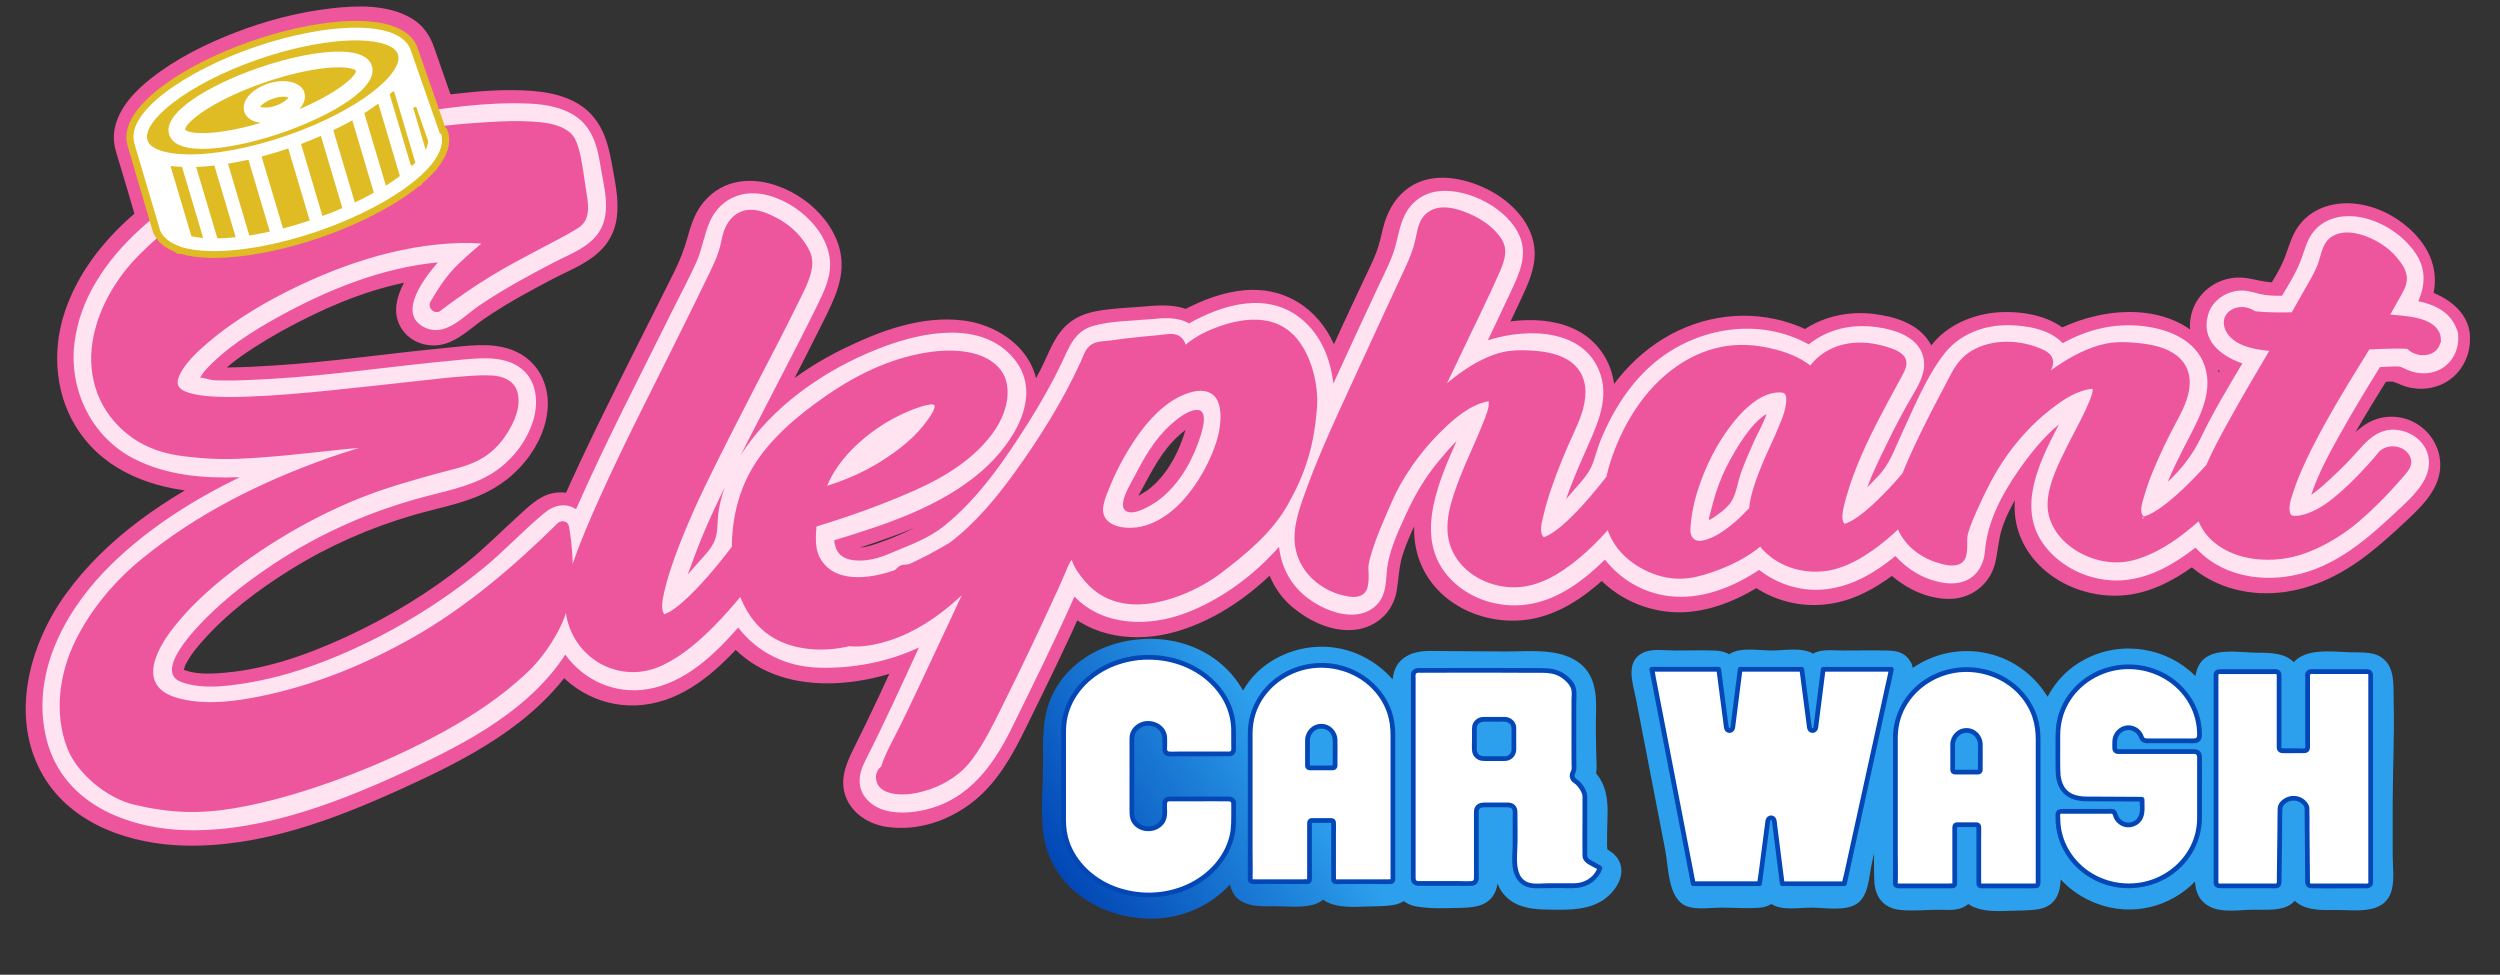 <?xml version="1.0" encoding="UTF-8"?>
<svg id="Layer_1" data-name="Layer 1" xmlns="http://www.w3.org/2000/svg" xmlns:xlink="http://www.w3.org/1999/xlink" viewBox="0 0 1582.87 617.14">
  <rect x="0" y="0" width="1582.87" height="617.14" fill="#333333" stroke="none"/>
  <defs>
    <style>
      .cls-1 {
        fill: url(#linear-gradient-2);
      }

      .cls-2, .cls-3 {
        fill: #ed559d;
      }

      .cls-4 {
        fill: #fff;
      }

      .cls-3 {
        stroke: #ed559d;
        stroke-miterlimit: 10;
        stroke-width: 3px;
      }

      .cls-5 {
        fill: #ffe3f0;
      }

      .cls-6 {
        fill: #dfbc23;
      }

      .cls-7 {
        fill: url(#linear-gradient);
      }

      .cls-8 {
        fill: #0247b5;
      }
    </style>
    <linearGradient id="linear-gradient" x1="-2712.14" y1="3181.7" x2="2503.34" y2="-336.19" gradientUnits="userSpaceOnUse">
      <stop offset="0" stop-color="#0247b5"/>
      <stop offset=".3" stop-color="#1c7ed7"/>
      <stop offset=".47" stop-color="#2da0ed"/>
    </linearGradient>
    <linearGradient id="linear-gradient-2" x1="699" y1="595.66" x2="988.44" y2="400.43" xlink:href="#linear-gradient"/>
  </defs>
  <g>
    <path class="cls-7" d="M1514.93,508.05c.06-21.45,1.18-42.9.61-64.35-.21-7.89.81-18.23-4.64-24.69-5.9-6.99-15.02-5.72-23.27-6.02-11.3-.4-27.45-2.64-35.35,6.28-5.36-5.69-14.42-6.03-23.37-6.01-10.75.02-28.6-3.87-35.82,6.56-1.7,2.46-2.61,5.28-3.06,8.2-17.68-17.63-45.99-23.22-70.19-10.46-10.27,5.41-18.26,13.7-23.4,23.59-9.28-15.01-24.19-25.53-42.3-28.26-15.04-2.26-30.77,1.41-43.1,10.03-.04-.25-.11-.48-.16-.72-.08-.51-.21-1.04-.41-1.56-.3-.87-.7-1.62-1.18-2.25-3.45-5.31-8.35-6.4-14.65-6.51-9.42-.17-18.85,0-28.27,0-5.94,0-13.1-1.13-18.42,2-7.05-4.24-18.57-2-26.28-2s-19.46-2.32-26.55,2.13c-.11.07-.2.15-.3.21-2.39-1.39-5.52-2.22-9.74-2.34-8.23-.24-16.5,0-24.73,0-6.39,0-14.38-1.42-20.26,1.49-11.47,5.69-6.02,20.14-4.2,29.52,3.14,16.25,6.29,32.49,9.43,48.74,3.03,15.67,6.06,31.33,9.1,47,2.02,10.45,1.6,30.79,13.67,35.22,6.31,2.31,15.25.81,21.9.81,8,0,16.55.78,24.51,0,2.9-.28,5.18-1.11,7-2.32,6.78,4.44,17.7,2.32,25.2,2.32,8.5,0,21.26,2.45,28.75-2.32,7.71-4.92,7.79-16.93,9.56-25,.51-2.34,1.03-4.68,1.54-7.02-.08,5.67-.08,11.33.12,16.95.39,10.74,5.81,17.78,16.73,18.89,8.7.88,17.41-.33,26.12-.1,5.94.15,11.74.43,16.6-3.56.06-.05.11-.11.17-.16,1.41,1.04,3.05,1.93,5.01,2.59,6.43,2.19,13.71,2.06,20.41,1.76,6.25-.28,13.23,0,19.36-1.13,8.47-1.56,12.66-7.56,13.43-15.89.09-.95.14-1.9.2-2.85,6.2,6.71,13.98,11.92,22.75,15.23,22.99,8.67,46.84,1.93,62.27-13.83.37,4.44,1.45,8.76,4.53,12.13,7.71,8.42,20.46,5.94,30.53,5.67,9.91-.27,21.98,1.5,28.16-5.73,5.39,5.38,14.14,6.16,23.89,5.87,13.27-.39,33.42,4.09,37.59-13.12,1.67-6.9.5-15.07.5-22.07v-32.91ZM1343.42,512.65s0,.03,0,.05c0-.02,0-.03,0-.05h0Z"/>
    <path class="cls-1" d="M1013.09,571.03c-10.22,5.81-23.38,5.02-34.74,4.84-11.56-.18-23.09-2.75-28.98-13.72-.47-.88-.86-1.76-1.22-2.66-.52,3.29-1.6,6.43-3.89,9.07-4.86,5.6-12.4,6.05-19.33,6.25-8.96.23-18.95.67-27.81-.81-3.51-.59-6.21-1.82-8.33-3.47-1.73,1.12-3.78,1.93-6.19,2.38-6.14,1.12-13.12.83-19.37,1.12-6.7.31-13.99.43-20.41-1.75-1.96-.67-3.62-1.57-5.02-2.61-7.9,6.39-22.55,3.87-31.64,4.1-11.5.31-24.14-.02-27.32-13.32-.04-.16-.07-.32-.09-.47-12.96,14.31-32.35,22.52-53.44,21.6-26.73-1.13-53.06-16.27-62.06-42.43-5.65-16.43-2.86-36.31-2.88-53.42-.02-16.33-1.04-32.2,6.62-47.18,13.57-26.51,46.08-37.94,74.29-32.94,20.2,3.58,36.56,15.23,45.76,31.64,2.25-4.03,5.06-7.81,8.55-11.21,9.72-9.47,22.55-15.14,36.02-16.33,19.64-1.76,37.8,6.44,50.15,20.48.02-.18.02-.36.04-.54,1.39-12.92,11.66-17.59,23.56-17.51,15.93.13,31.88.29,47.83.34,13.68.04,30.38-1.94,42.97,4.84,12.91,6.97,14.72,19.46,14.38,32.81-.23,9.23-.14,18.5.13,27.76.09,3.69.47,7.94-.07,11.9,6.12,6.98,7.52,16.29,7.2,25.99-.22,6.52-.31,13-.32,19.51,0,.72.09,1.6.18,2.47.97.68,1.96,1.42,2.63,1.82.04.02.05.04.07.05.2.11.38.25.56.38.07.05.13.09.2.14.16.11.31.25.47.38.07.07.14.14.22.2.05.05.09.07.13.13,10.28,9.95,1.76,24.19-8.78,30.17Z"/>
  </g>
  <g>
    <g>
      <path class="cls-4" d="M1288.27,453.64c-5.84-17.24-22.9-29.73-43.03-29.73s-37.19,12.49-43.02,29.73c-1.41,4.13-2.16,8.54-2.16,13.1v92.85c0,.71.58,1.29,1.29,1.29h35c.71,0,1.29-.58,1.29-1.29v-36.14c0-.71.58-1.29,1.29-1.29h12.65c.71,0,1.29.58,1.29,1.29v36.14c0,.71.58,1.29,1.29,1.29h35c.71,0,1.29-.58,1.29-1.29v-92.85c0-4.56-.75-8.97-2.16-13.1ZM1236.34,471.22c0-.94.15-1.84.42-2.68,1.12-3.52,4.43-6.07,8.33-6.07s7.19,2.55,8.33,6.07c.27.84.41,1.74.41,2.68v16.32c0,.71-.58,1.29-1.29,1.29h-14.91c-.71,0-1.29-.58-1.29-1.29v-16.32Z"/>
      <g>
        <path class="cls-8" d="M1289.72,453.25c-4.61-13.44-15.6-23.84-29.01-28.34-13.92-4.67-29.85-2.7-42.1,5.43-12.2,8.1-20.01,21.71-20.05,36.45-.02,6.34,0,12.67,0,19.01v66.59c0,2.37-.11,4.78,0,7.15.18,3.73,5.01,2.85,7.55,2.85,7.23,0,14.46,0,21.69,0h6.62c.63,0,1.27.04,1.9,0,1.59-.1,2.71-1.2,2.81-2.79.14-2.33,0-4.72,0-7.06v-26.69c0-.78.04-1.58,0-2.36,0-.05-.32.17-.15.18.22.02.44,0,.66,0h9.86c.58,0,1.4.15,1.97,0-.03,0,.03-.34-.11.01-.11.27,0,.82,0,1.11v33.53c0,1.11-.09,2.24.72,3.15,1.3,1.44,4.15.92,5.87.92h21.56c3.17,0,6.38.15,9.54,0,3.38-.16,2.88-3.6,2.88-5.96v-88.39c0-5.04-.61-9.99-2.22-14.79-.61-1.82-3.51-1.04-2.89.8,1.56,4.65,2.11,9.38,2.11,14.26v90.62c0,.21-.02.43,0,.65-.03-.35.39-.03-.05-.18-.36-.12-.99,0-1.37,0h-32.82c-.18,0-.36,0-.54,0,.4,0,.16.35.21.11.16-.78,0-1.77,0-2.56v-26.42c0-2.34.13-4.72,0-7.05-.09-1.58-1.21-2.71-2.79-2.8-.42-.02-.86,0-1.28,0h-6.77c-1.52,0-3.06-.09-4.58,0-1.91.11-2.81,1.57-2.81,3.32v34.53c0,.27-.08.7,0,.96.01.03,0,.09,0,.13,0-.44.38-.08-.08-.21-.74-.21-1.85,0-2.61,0h-30.15c-.5,0-1.06-.07-1.56,0-.55.08-.15-.12-.16.19.2-6.67,0-13.38,0-20.06,0-7.2,0-14.4,0-21.61s0-10,0-15v-35.66c0-6.02,1.21-11.97,3.81-17.42,6.01-12.58,18.17-21.28,31.8-23.73s28.89,1.75,39.16,11.61c4.72,4.54,8.36,10.13,10.49,16.32.62,1.82,3.52,1.04,2.89-.8Z"/>
        <path class="cls-8" d="M1237.84,471.22c.12-4.29,3.78-7.72,8.13-7.2,3.72.44,6.33,3.66,6.36,7.33.04,4.55,0,9.1,0,13.65,0,.67-.18,1.63,0,2.28.13.44-.23.09.21.06-.13,0-.29.02-.42,0-.82-.13-1.76,0-2.6,0h-11.05c-.23,0-.51-.04-.73,0s.1.25.1.15c.04-.59,0-1.19,0-1.78v-14.48c0-1.93-3-1.93-3,0v14.56c0,.58-.03,1.18,0,1.76.1,1.7,1.34,2.73,2.98,2.79,2.41.09,4.85,0,7.26,0s4.85.08,7.26,0c1.65-.06,2.88-1.1,2.98-2.79.03-.58,0-1.17,0-1.76,0-4.85.1-9.71,0-14.56-.11-5.57-4.57-10.26-10.24-10.25s-10.1,4.66-10.25,10.25c-.05,1.93,2.95,1.93,3,0Z"/>
      </g>
    </g>
    <g>
      <path class="cls-4" d="M1498.99,425.22h-35.91c-1.11,0-2.01.85-2.01,1.89v46.31c0,1.05-.9,1.89-2.01,1.89h-14.05c-1.11,0-2.01-.85-2.01-1.89v-46.31c0-1.05-.9-1.89-2.01-1.89h-35.91c-1.11,0-2.01.85-2.01,1.89v131.88c0,1.05.9,1.89,2.01,1.89h35.94c1.1,0,1.99-.83,2.01-1.87l.58-47.58c0-.24.04-.48.14-.69.59-1.38,1.55-2.58,2.77-3.49,1.53-1.16,3.49-1.86,5.62-1.86s4.07.7,5.62,1.86c1.22.92,2.18,2.11,2.76,3.49.09.22.14.46.14.7l.4,47.57c0,1.04.9,1.88,2.01,1.88h35.93c1.11,0,2.01-.85,2.01-1.89v-131.88c0-1.05-.9-1.89-2.01-1.89Z"/>
      <path class="cls-8" d="M1498.99,423.72h-34.26c-.53,0-1.07-.02-1.61,0-1.96.08-3.46,1.43-3.55,3.41-.06,1.31,0,2.63,0,3.94,0,6.82,0,13.63,0,20.45v19.18c0,.75.43,2.9-.53,3.12s-2.17,0-3.12,0h-10.15c-.53,0-1.11.12-1.27-.48-.12-.44,0-1.07,0-1.51v-42.58c0-1.93.22-4-1.83-5.11-1.38-.75-3.57-.42-5.07-.42h-30.13c-2.17,0-4.93-.25-5.74,2.4-.21.69-.16,1.46-.16,2.17v129.47c0,.63-.06,1.31.08,1.93.63,2.86,3.45,2.69,5.69,2.69h30.13c1.54,0,3.81.35,5.22-.41,2.01-1.08,1.84-3.12,1.86-5.03l.09-7.62c.09-7.39.18-14.79.27-22.18.06-5.08-.08-10.2.19-15.27.06-1.12.81-2.05,1.61-2.82,2.24-2.18,5.75-2.76,8.61-1.5,1.51.66,3.6,2.25,3.83,4.03.06.49,0,1.02.01,1.51.05,5.97.1,11.94.15,17.91.06,7.19.12,14.38.18,21.58l.05,5.83c.02,2.29,1.38,3.94,3.78,3.98,11.67.21,23.36,0,35.03,0,2.19,0,4.05-1.1,4.14-3.52.02-.7,0-1.4,0-2.1v-126.32c0-2.82.47-6.41-3.51-6.72-1.93-.15-1.92,2.85,0,3,.72.05.51,1.01.51,1.52v16.57c0,13.67,0,27.34,0,41.02s0,29.45,0,44.18v27.17c0,.51.15,1.29,0,1.78-.24.78-2.27.43-2.9.43h-32.67c-.39,0-1.12.13-1.35-.27-.13-.22-.03-.72-.03-.94l-.02-2.46-.07-8.3c-.06-7.45-.13-14.91-.19-22.36-.04-4.48.07-8.99-.11-13.47-.07-1.79-1.23-3.43-2.48-4.65-2.31-2.25-5.6-3.32-8.79-2.95-3.86.45-8.64,3.51-8.77,7.8-.15,4.84-.12,9.7-.18,14.55-.09,7.39-.18,14.78-.27,22.17l-.1,7.88c0,.74.39,2.8-.55,3.02-.39.09-.93,0-1.32,0h-32.83c-.66,0-2.08.29-2.28-.5-.15-.6,0-1.44,0-2.05v-128.84c0-.61-.17-1.13.56-1.27.49-.1,1.11,0,1.6,0h32.82c.43,0,.99-.1,1.42,0,.58.14.52.37.53.84.03,1.87,0,3.74,0,5.61v38.75c0,.47-.02.94,0,1.41.08,1.99,1.53,3.39,3.51,3.48,2.62.12,5.27,0,7.89,0h5c1.31,0,2.61.01,3.64-.99,1.29-1.26,1.03-3.13,1.03-4.76v-42.3c0-.46-.11-1.08,0-1.54.21-.87,2.19-.51,2.9-.51h33.52c1.93,0,1.93-3,0-3Z"/>
    </g>
    <g>
      <path class="cls-4" d="M1338.94,469.47v4.43c0,1.09.88,1.96,1.95,1.96h48.72c1.67,0,3.02,1.36,3.02,3.04v39.14c0,4.56-.75,8.97-2.15,13.1-4.51,13.43-15.8,23.99-30,28-4.03,1.13-8.29,1.74-12.7,1.74s-8.68-.61-12.71-1.74c-14.21-4.01-25.49-14.57-29.98-28-1.4-4.13-2.15-8.54-2.15-13.1v-2.39c0-1.09.88-1.96,1.95-1.96,9.57,0,19.14,0,28.72,0,.98,0,1.95,0,2.93,0,.62,0,1.29.02,1.79.39.58.44.74,1.22.95,1.92.99,3.32,4.05,5.92,7.47,6.29,3.42.37,6.99-1.56,8.51-4.67,1.72-3.5.82-7.66,1.02-11.56,0-.13-34.79-.22-35.89-.22-.02,0-.03,0-.05,0-.3-.02-3.31-.26-5.01-.61-8.4-1.75-11.16-7.43-12.11-13.7-.43-2.88-.28-21.2-.28-26.26v-.26c0-4.56.74-8.97,2.15-13.1,4.49-13.43,15.77-23.99,29.98-28,4.03-1.13,8.3-1.74,12.71-1.74s8.67.61,12.7,1.74c14.21,4.01,25.49,14.57,30,28,1.39,4.13,2.15,8.54,2.15,13.1v.98c0,1.68-1.35,3.04-3.02,3.04h-30.76c-1.36,0-2.52-.91-2.96-2.21,0,0,0-.02,0-.02-.53-1.66-1.54-3.1-2.87-4.16-1.49-1.19-3.35-1.91-5.4-1.91s-3.92.71-5.4,1.91c-1.32,1.06-2.34,2.5-2.87,4.16-.22.7-.37,1.45-.41,2.23-.01.14-.01.29-.01.44Z"/>
      <path class="cls-8" d="M1337.44,469.47c0,1.47-.07,2.95,0,4.42.1,2.03,1.58,3.41,3.58,3.48,1.77.06,3.55,0,5.32,0h42.26c.4,0,.86-.06,1.25.02,1.16.22,1.27,1.24,1.27,2.18v31.84c0,2.15,0,4.3,0,6.45-.01,6.11-1.35,12.17-4.06,17.66-5.63,11.41-16.4,19.67-28.72,22.63-13.97,3.35-29.28-.23-40.04-9.81-4.61-4.11-8.36-9.2-10.75-14.9-1.4-3.34-2.38-6.9-2.81-10.5-.2-1.68-.29-3.38-.29-5.07,0-.62-.22-1.69,0-2.28.25-.67,1.35-.39,1.93-.39,1.07,0,2.15,0,3.22,0,2.15,0,4.29,0,6.44,0,4.29,0,8.58,0,12.87,0,2.14,0,4.27,0,6.41,0,.66,0,1.82-.25,2.23.34.43.62.54,1.68.88,2.39,1.31,2.79,4.03,5,7.04,5.67s6.34-.23,8.77-2.27c2.69-2.27,3.54-5.72,3.59-9.11.03-1.9-.06-3.81-.07-5.71,0-1.14-.42-1.82-1.57-1.95-.69-.08-1.42-.04-2.12-.04-7.71-.1-15.42-.1-23.12-.13-3.08-.01-6.15-.02-9.23-.03-3.37,0-6.95-.36-10-1.89-2.35-1.18-4.14-3-5.32-5.34-.56-1.11-.94-2.29-1.24-3.49-.14-.58-.27-1.17-.37-1.76-.03-.16-.15-1.09-.09-.52-.01-.12-.03-.25-.04-.37-.29-4.16-.24-8.36-.25-12.53s.01-8.7.02-13.05c.01-7.11,1.76-14.06,5.31-20.24,6.5-11.32,18.19-18.95,31.02-20.98,13.9-2.2,28.5,2.38,38.44,12.37,4.36,4.38,7.76,9.72,9.76,15.58,1.29,3.77,2.02,7.71,2.13,11.7.04,1.49.36,3.6-1.67,3.7-2.47.12-4.97,0-7.44,0-4.19,0-8.38,0-12.56,0h-9.49c-.84,0-1.74.13-2.34-.62-.36-.45-.48-1.1-.71-1.62-.37-.85-.86-1.61-1.44-2.33-1.02-1.25-2.34-2.24-3.81-2.88-6.76-2.93-14.02,2.24-14.2,9.4-.05,1.93,2.95,1.93,3,0,.09-3.54,2.6-6.67,6.18-7.18s6.57,1.7,7.82,4.91c.79,2.02,2.38,3.28,4.58,3.32.83.02,1.66,0,2.49,0,7.59,0,15.18,0,22.77,0,1.96,0,4.11.24,6.06-.07,1.42-.23,2.68-1.16,3.32-2.46.53-1.09.48-2.28.47-3.47-.05-3.89-.62-7.79-1.72-11.52-3.54-11.99-12.34-22.04-23.55-27.5-13.01-6.34-28.57-6.42-41.66-.24-11.26,5.32-20.08,15.19-23.83,27.09-1.79,5.67-1.91,11.42-1.93,17.29-.02,4.98-.03,9.97.03,14.95.05,3.8.03,7.58,1.21,11.24,1.77,5.47,5.88,9.27,11.48,10.65,2.73.68,5.53.84,8.33.85,3.34,0,6.68.02,10.02.03,7.39.03,14.79.02,22.19.13.36,0,.72.02,1.08.02.89.01.03.04-.55-.41l-.44-1.06c-.16,3.75.89,8.23-1.26,11.58-1.75,2.74-5.43,3.91-8.44,2.7-1.51-.61-2.81-1.76-3.65-3.15s-.86-3.26-2.2-4.29c-1.54-1.18-4.07-.71-5.87-.71-2.23,0-4.46,0-6.68,0-4.54,0-9.08,0-13.62,0-2.31,0-4.62,0-6.93,0-1.69,0-3.37.14-4.26,1.8-.53.99-.42,2.12-.42,3.21,0,1.45.03,2.9.15,4.35.34,4,1.22,7.93,2.66,11.68,4.81,12.53,15.28,22.21,27.92,26.57,14.46,4.99,31.15,2.63,43.53-6.4,11.31-8.25,18.37-21.3,18.42-35.39.02-6.14,0-12.28,0-18.43,0-6.8.08-13.6,0-20.4-.02-1.9-.89-3.64-2.69-4.44-.85-.38-1.7-.4-2.61-.4h-47.05c-.54,0-1.16.15-1.34-.46s0-1.57,0-2.22v-2.22c0-1.93-3-1.93-3,0Z"/>
    </g>
    <g>
      <path class="cls-4" d="M1197.55,423.78l-29.79,135.78h-39.36l-5.08-39.98c-.13-1.02-.98-1.77-2.01-1.77s-1.87.74-2.01,1.77l-5.22,39.98h-42.01l-26.28-135.78h42.4l4.83,37.01c.14,1.02.98,1.77,2.01,1.77,1.03-.01,1.87-.75,2.01-1.78l4.69-36.99h39.03l4.83,37.01c.14,1.02.98,1.77,2.01,1.77,1.03-.01,1.87-.75,2.01-1.78l4.69-36.99h43.24Z"/>
      <path class="cls-8" d="M1196.1,423.38c-.99,4.5-1.97,9-2.96,13.5-2.37,10.81-4.74,21.62-7.11,32.43-2.87,13.08-5.74,26.15-8.61,39.23-2.48,11.3-4.96,22.61-7.44,33.91l-2.45,11.18c-.38,1.72-1.01,3.55-1.16,5.3,0,.08-.03.15-.05.23l1.45-1.1h-39.36l1.5,1.5c-.63-4.99-1.27-9.97-1.9-14.96-.93-7.3-1.85-14.6-2.78-21.9-.23-1.85-.17-4.45-1.78-5.67-2.33-1.76-5.26-.09-5.64,2.57-.07.52-.14,1.03-.2,1.55-.89,6.79-1.77,13.59-2.66,20.38l-1.49,11.39c-.27,2.08-.72,4.22-.82,6.31,0,.1-.03.21-.04.31l1.5-1.5h-42.01l1.45,1.1c-.87-4.5-1.74-9-2.61-13.5-2.09-10.81-4.18-21.61-6.27-32.42-2.53-13.07-5.06-26.15-7.59-39.22-2.19-11.3-4.38-22.61-6.56-33.91-.72-3.73-1.44-7.45-2.16-11.18-.33-1.73-.5-3.63-1.03-5.31-.02-.07-.03-.16-.05-.23l-1.45,1.9h42.4l-1.5-1.5c1.49,11.44,2.99,22.87,4.48,34.31.24,1.83.2,4.22,1.89,5.36,2.36,1.57,5.11-.11,5.49-2.69.07-.45.11-.91.17-1.36l2.39-18.85c.71-5.59,1.42-11.18,2.13-16.77l-1.5,1.5h39.03l-1.5-1.5c1.49,11.44,2.99,22.87,4.48,34.31.24,1.83.2,4.22,1.89,5.36,2.36,1.57,5.11-.11,5.49-2.69.07-.45.11-.91.17-1.36.8-6.28,1.59-12.57,2.39-18.85.71-5.59,1.42-11.18,2.13-16.77l-1.5,1.5h43.24c1.93,0,1.93-3,0-3h-43.24c-.89,0-1.4.69-1.5,1.5-1.39,10.93-2.77,21.86-4.16,32.79l-.38,2.97c-.04.33,0,.92-.15,1.22-.34.67-.97.16-1.08-.4-.13-.7-.19-1.43-.28-2.14-.82-6.3-1.65-12.6-2.47-18.91-.68-5.18-1.35-10.36-2.03-15.54-.11-.8-.6-1.5-1.5-1.5h-39.03c-.89,0-1.4.69-1.5,1.5-1.39,10.93-2.77,21.86-4.16,32.79l-.38,2.97c-.04.33,0,.92-.15,1.22-.34.67-.97.16-1.08-.4-.13-.7-.19-1.43-.28-2.14-.82-6.3-1.65-12.6-2.47-18.91-.68-5.18-1.35-10.36-2.03-15.54-.11-.8-.6-1.5-1.5-1.5h-42.4c-1.03,0-1.63.95-1.45,1.9.87,4.5,1.74,9,2.61,13.5,2.09,10.81,4.18,21.61,6.27,32.42,2.53,13.07,5.06,26.15,7.59,39.22,2.19,11.3,4.38,22.61,6.56,33.91.72,3.73,1.44,7.45,2.16,11.18.34,1.76.59,3.57,1.03,5.31.02.08.03.16.05.23.12.64.83,1.1,1.45,1.1h42.01c.89,0,1.39-.69,1.5-1.5,1.54-11.83,3.09-23.65,4.63-35.48l.41-3.11c.05-.37,0-1.02.18-1.36.34-.67.99-.17,1.08.42.12.77.2,1.56.3,2.34.87,6.85,1.74,13.69,2.61,20.54.71,5.55,1.41,11.1,2.12,16.66.1.81.6,1.5,1.5,1.5h39.36c.63,0,1.31-.46,1.45-1.1.99-4.5,1.97-9,2.96-13.5,2.37-10.81,4.74-21.62,7.11-32.43,2.87-13.08,5.74-26.15,8.61-39.23,2.48-11.3,4.96-22.61,7.44-33.91,1.2-5.49,2.53-10.96,3.61-16.48.02-.08.03-.15.05-.23.41-1.88-2.48-2.69-2.89-.8Z"/>
    </g>
    <g>
      <path class="cls-4" d="M778.39,477.37c1.47,0,2.66-1.09,2.66-2.43v-12.31c0-4.95-.91-9.73-2.58-14.21-5.42-14.57-18.96-26.02-36.01-30.38-4.83-1.23-9.95-1.89-15.24-1.89s-10.42.66-15.25,1.89c-17.05,4.35-30.59,15.81-35.98,30.38-1.69,4.48-2.58,9.26-2.58,14.21v57.54c0,4.95.89,9.73,2.58,14.21,5.39,14.57,18.93,26.02,35.98,30.38,4.83,1.23,9.96,1.89,15.25,1.89s10.41-.66,15.24-1.89c17.05-4.35,30.59-15.81,36.01-30.38,1.67-4.48,2.58-9.26,2.58-14.21v-11.86c0-1.34-1.19-2.43-2.66-2.43h-38.29c-1.47,0-2.66,1.09-2.66,2.43v7.01c0,1.02-.17,1.99-.49,2.91-.64,1.81-1.85,3.38-3.44,4.52-1.78,1.29-4.03,2.07-6.48,2.07s-4.71-.77-6.48-2.07c-1.59-1.14-2.81-2.7-3.44-4.52-.32-.91-.5-1.89-.5-2.91v-47.85c0-1.02.18-1.99.5-2.91.63-1.8,1.85-3.36,3.44-4.52,1.77-1.29,4.03-2.07,6.48-2.07s4.69.77,6.48,2.07c1.59,1.15,2.8,2.72,3.44,4.52.32.91.49,1.89.49,2.91v7.46c0,1.34,1.19,2.43,2.66,2.43h38.29Z"/>
      <path class="cls-8" d="M778.39,478.87c2.72-.17,4.16-2.08,4.16-4.66v-6.04c0-5.35.03-10.61-1.29-15.86-3.47-13.73-13.76-24.86-26.23-31.15-14.78-7.45-32.66-8.54-48.28-3.11-13.05,4.54-24.8,13.75-30.72,26.43-2.7,5.79-4.1,12.02-4.11,18.41,0,2.01,0,4.01,0,6.02v25.73c0,7.62,0,15.25,0,22.87,0,2.8.02,5.57.4,8.36.99,7.3,3.95,14.29,8.35,20.19,8.74,11.73,22.4,19.15,36.76,21.34,15.88,2.42,32.8-1.08,45.77-10.78,11.57-8.65,19.33-21.83,19.37-36.5,0-3.66,0-7.33,0-10.99,0-.62.02-1.25-.15-1.86-.48-1.71-2.13-2.76-3.83-2.87-.58-.04-1.17-.01-1.74-.01h-35.05c-.56,0-1.12-.02-1.67,0-1.69.07-3.27.96-3.9,2.58-.29.75-.26,1.52-.26,2.3,0,1.96.02,3.92,0,5.88-.03,3.52-2.33,6.44-5.62,7.6-5.64,1.98-12.18-1.62-12.2-7.86-.02-6.76,0-13.51,0-20.27,0-8.13,0-16.27,0-24.4,0-.82,0-1.65,0-2.47.01-2.3.89-4.35,2.6-5.91,2.9-2.65,7.46-3.1,10.89-1.24,2.81,1.53,4.33,4.17,4.34,7.34,0,2.07,0,4.13,0,6.2,0,2.57,1.41,4.59,4.17,4.7,2.08.09,4.18,0,6.26,0h32.02c1.93,0,1.93-3,0-3h-31.64c-2.18,0-4.44.18-6.61,0-1.7-.14-1.21-2.21-1.21-3.43,0-1.79.08-3.6-.01-5.38-.41-8.15-9.62-12.54-16.73-9.6-3.36,1.39-6.13,4.31-6.86,7.94-.2,1-.22,1.99-.22,3v8.12c0,8.84,0,17.69,0,26.53v9.9c0,3.13.15,6.07,2.18,8.72,4.79,6.22,14.89,6.13,19.58-.15,1.66-2.22,2.06-4.72,2.06-7.41,0-1.84-.24-3.85,0-5.68.14-1.07,1.08-1.02,1.9-1.02h15.54c7.2,0,14.4-.13,21.6,0,.93.02,1.54.33,1.57,1.33.06,1.88,0,3.77,0,5.65,0,5.17.1,10.27-1.19,15.34-3.41,13.47-13.69,24.07-26.03,29.94-14.66,6.96-32.27,7.3-47.3,1.29-12.53-5.01-23.38-14.89-27.91-27.78-1.59-4.53-2.22-9.19-2.22-13.97v-7.44c0-8.68,0-17.36,0-26.04s0-14.16,0-21.23c0-3.53.17-7.02.97-10.49,1.55-6.77,4.89-13.06,9.45-18.28,9.77-11.17,24.34-17.31,39.02-17.98,15.24-.7,30.87,4.33,41.94,15.03,4.66,4.51,8.46,9.98,10.73,16.07,1.48,3.98,2.35,8.18,2.5,12.43.05,1.59.02,3.18.02,4.76v6.42c0,1.14.49,3.34-1.16,3.44-1.92.12-1.93,3.12,0,3Z"/>
    </g>
    <g>
      <path class="cls-4" d="M1010.5,548.12l-4.99-2.82c-1.27-.72-2.05-2.03-2.05-3.42v-38.08c0-.11-.01-.21-.03-.32-.13-1.1-2.25-6.67-6.25-9.1-.19-.12-.38-.25-.54-.41-1.33-1.18-1.67-3.21-.7-4.89.31-.54.48-1.09.58-1.66v-.04c.04-.23.06-.47.08-.69.04-.58.01-1.19,0-1.8-.01-.27-.03-.55-.03-.82-.01-.88-.03-1.75-.03-2.64-.01-1.11-.01-2.21-.01-3.32v-2.37c-.03-2.85-.03-5.71-.03-8.58-.01-.39-.01-.76,0-1.16v-.08c-.01-2.45-.01-4.89-.01-7.34.01-1.55.01-3.1.01-4.65,0-2.77,0-5.51.01-8.27v-2.7c0-.64.04-1.3.06-1.94.1-2.37.19-4.62-.9-6.72-.77-1.46-1.9-2.91-3.27-4.21-3.53-3.36-7.52-5.31-13.5-5.48-.9-.02-1.98-.05-3.2-.07-.21-.01-.41-.01-.63-.01-.48,0-.98-.01-1.49-.02-.3,0-.62-.01-.93-.01s-.67,0-1-.01c-.5,0-1-.01-1.53-.01s-1.05-.01-1.59-.01c-1.48-.01-3.04-.02-4.68-.04-.87,0-1.75,0-2.65-.01-2.08-.01-4.27-.01-6.53-.02-3.94-.01-8.09-.02-12.29-.02h-1.39c-17.25,0-35.15.05-43.23.08-1.61.01-2.91,1.25-2.91,2.79v129.29c0,1.54,1.32,2.79,2.94,2.79h34.06c1.62,0,2.94-1.25,2.94-2.79v-42.94c0-2.19,1.88-3.97,4.19-3.97h16.12c2.31,0,4.19,1.78,4.19,3.97v21.09c0,1.53-.08,3.08-.16,4.71-.31,6.48-.64,13.18,4.02,18.07,2.55,2.66,5.4,3.3,8.59,3.4.88.02,1.78.01,2.71-.01.33-.01.65-.02.98-.04.97-.04,1.95-.07,2.94-.07h4.77c.44-.01.89-.01,1.34-.01h12.52c7.5,0,13.85-4.65,16.01-11.09-.38-.42-.93-.7-1.63-1.07-.28-.14-.57-.29-.87-.45ZM958.5,474.78c0,3.05-2.62,5.55-5.84,5.55h-13.32c-3.21,0-5.84-2.51-5.84-5.55v-13.81c0-3.07,2.61-5.55,5.84-5.55h13.32c1.04,0,2.01.26,2.85.72,1.78.94,2.99,2.76,2.99,4.83v13.81Z"/>
      <g>
        <path class="cls-8" d="M1011.25,546.83c-1.61-.91-3.24-1.8-4.84-2.74-1.24-.73-1.45-1.75-1.45-3.03v-10.33c0-8.66,0-17.32,0-25.98,0-3.88-2.5-7.96-5.37-10.44-1.27-1.1-3.26-1.9-2.58-3.96.33-1.01.86-1.84,1-2.92.13-.98.08-2.11.05-3.15-.08-3.24-.05-6.48-.06-9.72-.03-9.63-.01-19.26,0-28.88,0-3.01.4-6.15-.07-9.13-.65-4.16-4.07-7.58-7.4-9.89-3.07-2.14-6.68-3.19-10.39-3.46-4.08-.3-8.22-.19-12.31-.22-8.94-.07-17.89-.09-26.83-.09-9.41,0-18.81.01-28.22.04-3.72,0-7.44.02-11.16.03-2.92.01-6.94-.54-8.1,2.97-.36,1.08-.22,2.36-.22,3.48v6.37c0,7.51,0,15.02,0,22.53s0,19.84,0,29.75,0,20.37,0,30.55v36.43c0,.67-.04,1.36.05,2.03.31,2.43,2.47,3.75,4.76,3.77,3.32.03,6.65,0,9.97,0h15.18c2.82,0,5.67.11,8.49,0,2.5-.09,4.4-1.86,4.49-4.38.03-.81,0-1.62,0-2.43,0-3.98,0-7.97,0-11.95s0-17.77,0-26.65c0-.6-.03-1.22,0-1.82.13-2.25,2.18-2.47,3.94-2.47h13.42c1.66,0,3.83,0,4.14,2.15.16,1.09.01,2.3.01,3.39,0,4.77,0,9.53,0,14.3,0,1.23,0,2.47,0,3.7-.01,4.02-.5,8.04-.25,12.06s1.32,8.03,4,11.2c2.73,3.23,6.53,4.39,10.64,4.46,4.68.07,9.39-.14,14.08-.14,4.1,0,8.32.3,12.41-.08,7.16-.67,13.41-5.27,15.79-12.12.17-.49-.02-1.11-.39-1.46-.81-.78-1.82-1.23-2.8-1.76-1.7-.91-3.22,1.67-1.51,2.59.73.39,1.59.72,2.2,1.29l-.39-1.46c-2.19,6.3-8.36,9.98-14.86,9.99-3.96,0-7.92,0-11.88,0-1.79,0-3.58.01-5.37.01-3.49,0-7.21.59-10.64-.21-9.14-2.13-8.5-13.4-8.14-20.61.4-8.08.11-16.22.11-24.3,0-2.37-1.06-4.49-3.31-5.48-1.52-.68-3.23-.52-4.86-.52h-13.02c-2.38,0-4.7.88-5.79,3.17-.52,1.09-.54,2.19-.54,3.35v41.3c0,1-.27,1.8-1.49,1.89-2.72.21-5.54,0-8.27,0h-25.18c-.18,0-.37.02-.56,0-1.49-.13-1.44-1.3-1.44-2.46v-5.09c0-6.46,0-12.92,0-19.38s0-18.78,0-28.17v-56.99c0-5.41,0-10.82,0-16.24,0-.77-.16-1.73.02-2.49.34-1.44,2.38-1.06,3.48-1.06,1.55,0,3.09-.01,4.64-.02,3.96-.01,7.92-.02,11.88-.03,18.06-.04,36.11-.06,54.17.08,3.92.03,8.09-.24,11.95.5,3.56.69,6.66,2.44,9.22,5,1.55,1.55,2.99,3.43,3.33,5.64.3,1.98,0,4.02,0,6-.01,3.52-.01,7.04-.01,10.56,0,8.1,0,16.21.02,24.31,0,2.09-.01,4.18.04,6.27.03,1.01.17,2.11-.05,3.11-.21.94-.84,1.73-1.02,2.69-.34,1.79.24,3.71,1.59,4.95.62.57,1.39.95,2.02,1.51.69.61,1.32,1.31,1.86,2.06,1.03,1.44,2.34,3.45,2.51,5.25.07.79,0,1.62,0,2.42v12.25c0,7.73-.13,15.48,0,23.22.07,4.33,4.57,5.88,7.78,7.69,1.68.95,3.2-1.64,1.51-2.59Z"/>
        <path class="cls-8" d="M957,474.78c-.07,2.18-1.83,3.87-3.98,4.04-.74.06-1.51.01-2.25.01h-9.15c-2.58,0-5.72.01-6.5-3.14-.19-.77-.11-1.63-.11-2.41v-4.29c0-2.61-.03-5.21,0-7.82.03-3,2.48-4.25,5.15-4.25h8.76c2.6,0,6.01-.53,7.56,2.11.61,1.03.53,2.14.53,3.28v12.47c0,1.93,3,1.93,3,0v-12.47c0-1.18.03-2.35-.35-3.49-.9-2.66-3.35-4.51-6.11-4.84-.97-.12-1.98-.06-2.96-.06h-10.01c-1.24,0-2.47-.01-3.67.4-2.35.81-4.25,2.79-4.75,5.25-.2,1-.15,2.05-.15,3.06v4.99c0,2.58-.22,5.26.04,7.82s1.91,4.68,4.19,5.7c1.3.58,2.65.68,4.04.68h10.83c1.47,0,2.89.03,4.29-.52,2.73-1.08,4.5-3.6,4.59-6.52.06-1.93-2.94-1.93-3,0Z"/>
      </g>
    </g>
    <g>
      <path class="cls-4" d="M879.76,450.98c-5.84-17.24-22.9-29.73-43.03-29.73s-37.19,12.49-43.02,29.73c-1.41,4.13-2.16,8.54-2.16,13.1v92.85c0,.71.58,1.29,1.29,1.29h35c.71,0,1.29-.58,1.29-1.29v-36.14c0-.71.58-1.29,1.29-1.29h12.65c.71,0,1.29.58,1.29,1.29v36.14c0,.71.58,1.29,1.29,1.29h35c.71,0,1.29-.58,1.29-1.29v-92.85c0-4.56-.75-8.97-2.16-13.1ZM827.83,468.56c0-.94.15-1.84.42-2.68,1.12-3.52,4.43-6.07,8.33-6.07s7.19,2.55,8.33,6.07c.27.84.41,1.74.41,2.68v16.32c0,.71-.58,1.29-1.29,1.29h-14.91c-.71,0-1.29-.58-1.29-1.29v-16.32Z"/>
      <g>
        <path class="cls-8" d="M881.21,450.58c-4.61-13.44-15.6-23.84-29.01-28.34-13.92-4.67-29.85-2.7-42.1,5.43s-20.01,21.71-20.05,36.45c-.02,6.34,0,12.67,0,19.01s0,18.13,0,27.19v39.4c0,2.37-.11,4.78,0,7.15.18,3.73,5.01,2.85,7.55,2.85,7.23,0,14.46,0,21.69,0h6.62c.63,0,1.27.04,1.9,0,1.59-.1,2.71-1.2,2.81-2.79.14-2.33,0-4.72,0-7.06v-26.69c0-.78.04-1.58,0-2.36,0-.05-.32.17-.15.18.22.02.44,0,.66,0h9.86c.58,0,1.4.15,1.97,0-.03,0,.03-.34-.11.01-.11.27,0,.82,0,1.11v33.53c0,1.11-.09,2.24.72,3.15,1.3,1.44,4.15.92,5.87.92h21.56c3.17,0,6.38.15,9.54,0,3.38-.16,2.88-3.6,2.88-5.96,0-8.99,0-17.97,0-26.96v-61.43c0-5.04-.61-9.99-2.22-14.79-.61-1.82-3.51-1.04-2.89.8,1.56,4.65,2.11,9.38,2.11,14.26v9.39c0,9.44,0,18.89,0,28.33s0,8.5,0,12.75,0,16.14,0,24.21c0,4.16,0,8.32,0,12.48v3.46c0,.21-.02.43,0,.65-.03-.35.39-.03-.05-.18-.36-.12-.99,0-1.37,0h-32.82c-.18,0-.36,0-.54,0,.4,0,.16.35.21.11.16-.78,0-1.77,0-2.56v-26.42c0-2.34.13-4.72,0-7.05-.09-1.58-1.21-2.71-2.79-2.8-.42-.02-.86,0-1.28,0h-6.77c-1.52,0-3.06-.09-4.58,0-1.91.11-2.81,1.57-2.81,3.32v34.53c0,.27-.08.7,0,.96.01.03,0,.09,0,.13,0-.44.38-.08-.08-.21-.74-.21-1.85,0-2.61,0h-30.15c-.5,0-1.06-.07-1.56,0-.55.08-.15-.12-.16.19.2-6.67,0-13.38,0-20.06v-72.27c0-6.02,1.21-11.97,3.81-17.42,6.01-12.58,18.17-21.28,31.8-23.73s28.89,1.75,39.16,11.61c4.72,4.54,8.36,10.13,10.49,16.32.62,1.82,3.52,1.04,2.89-.8Z"/>
        <path class="cls-8" d="M829.33,468.56c.12-4.29,3.78-7.72,8.13-7.2,3.72.44,6.33,3.66,6.36,7.33.04,4.55,0,9.1,0,13.65,0,.67-.18,1.63,0,2.28.13.44-.23.09.21.06-.13,0-.29.02-.42,0-.82-.13-1.76,0-2.6,0h-11.05c-.23,0-.51-.04-.73,0s.1.25.1.15c.04-.59,0-1.19,0-1.78v-14.48c0-1.93-3-1.93-3,0v14.56c0,.58-.03,1.18,0,1.76.1,1.7,1.34,2.73,2.98,2.79,2.41.09,4.85,0,7.26,0s4.85.08,7.26,0c1.65-.06,2.88-1.1,2.98-2.79.03-.58,0-1.17,0-1.76,0-4.85.1-9.71,0-14.56-.11-5.57-4.57-10.26-10.24-10.25s-10.1,4.66-10.25,10.25c-.05,1.93,2.95,1.93,3,0Z"/>
      </g>
    </g>
  </g>
  <g>
    <path class="cls-2" d="M284.31,82.18c-.25-.67-.71-1.23-1.32-1.62l-17.61-50.47c-.02-.06-.04-.11-.06-.16,0,0,0-.01,0-.02-2.76-7.25-11.27-16.03-36.1-16.65-19.07-.46-44.19,4.16-68.89,12.71t0,0c-44.73,15.51-85.8,43.27-78.39,66.55.02.12.05.23.08.35l15.73,53.4c.03.1.07.21.1.3.02.09.05.17.08.25,2.11,5.58,6.76,9.82,13.85,12.62.81,1.07,2.26,1.6,3.67,1.25,5.21,1.53,11.32,2.4,18.19,2.57,3.67.09,7.55,0,11.6-.27,17.7-1.16,38.66-5.65,59.32-12.8,24.33-8.45,46.71-20.13,61.55-32.12l.1-.03c.91-.26,1.68-.84,2.13-1.64.06-.11.12-.22.17-.33,3.12-2.68,5.81-5.33,8.03-7.89.55-.31,1-.76,1.31-1.3.11-.19.2-.38.26-.58,6.85-8.66,8.94-16.77,6.19-24.13Z"/>
    <path class="cls-2" d="M292.08,77.64c-.74-1.29-1.61-2.45-2.73-3.44l2.31,3.97c-5.6-16.05-11.2-32.09-16.8-48.14-2.74-7.85-7.06-14.11-14.38-18.46-14.78-8.78-34.27-8.21-50.73-6.28-10.62,1.24-21.13,3.2-31.49,5.87-5.28,1.36-10.52,2.89-15.71,4.58-3.92,1.28-8.87,3-13.91,4.97-18.77,7.31-36.98,16.34-52.88,28.81-11.26,8.83-22.57,20.8-23.65,35.81-.51,7.1,2.58,14.59,4.56,21.31,3.38,11.46,6.75,22.92,10.13,34.38.75,2.54,1.4,5.13,2.25,7.64,3.36,9.87,11.04,15.57,20.32,19.46l-3.97-2.31c5.38,4.73,14.09,5.28,21.04,6s14.12.59,21.16.02c15.14-1.22,30.16-4.19,44.76-8.35,28.51-8.12,56.81-20.46,80.11-39.03l-3.97,2.31c4.52-1.23,7.25-4.95,10.14-7.74,3.4-3.28,6.19-6.52,8.93-10.44,5.86-8.37,8.71-18.86,5.41-28.79-3.64-10.94-21.02-6.25-17.36,4.79,2.34,7.03-1.93,13.09-6.12,18.51l3.23-3.23c-2.97,2.24-5.3,5.04-8.03,7.57-1.18,1.1-3.59,2.52-3.97,4.11,3.43-2.13,4.07-2.69,1.91-1.69-1.12.36-2.08.98-2.9,1.86-5.03,3.89-10.32,7.41-15.8,10.65-13.21,7.82-27.29,14.14-41.78,19.16s-30.58,9.32-46.33,11.44c-12.88,1.73-28.16,3.03-40.67-1.32l3.97,2.31c-4.11-3.62-10.48-4.62-12.74-10.14-.81-1.98-1.24-4.2-1.84-6.25l-8.23-27.93c-1.88-6.38-3.86-12.73-5.64-19.14-.64-2.29-.69-2.53-.63-3.81.04-.97.63-3.94,1.14-5.11,2.45-5.66,6.89-10.27,11.39-14.36,12.58-11.45,28.41-19.63,43.92-26.33,9.69-4.18,15.82-6.31,25.48-9.26s19.8-5.45,29.92-7.18c14.46-2.48,32.9-4.65,46.4,1.05,1.22.51,2.38,1.18,3.52,1.85.51.3,1.03.65,1.51,1-.3-.22-1.1-.96.16.16.76.69,1.48,1.41,2.15,2.19-1.2-1.38.22.4.58.98.5.8,1.13,2.54.42.62.03.09.07.18.1.27.26.75.52,1.49.78,2.24l10.1,28.93c2.68,7.69,5.25,16.58,8.93,22.98,5.77,10.04,21.33.98,15.54-9.08Z"/>
  </g>
  <g>
    <path class="cls-2" d="M1554.88,213.14c.02-.63-.03-1.28-.22-1.99-.12-.77-.36-1.4-.66-1.96-3.94-10.84-13.71-15.52-24.32-17.79,4.22-10.02,5.13-20.21-1.79-30.37-7.55-11.08-20.1-19.53-33.19-22.45-11.33-2.52-23.74-.65-31.38,8.78-4.51,5.56-5.86,12.63-8.44,19.13-2.98,7.5-7.39,14.51-11.53,21.48-4.97.06-9.85-.07-14.75-1.31-4.62-1.17-8.42-2.47-13.25-1.86-8.6,1.09-16.33,6.63-18.8,15.16-4.71,16.31,8.09,26.12,21.67,30.85-9.21,15.43-18.52,30.94-26.3,47.1-4.84,10.06-12.15,19.94-20.92,27.86,3.15-7.64,6.87-15.11,10.5-22.22,7.83-15.34,18.91-33.17,12.94-51.07-5.57-16.67-23.27-23.55-39.36-25.34-18.19-2.02-34.95,2.2-50.58,10.85-8.13-8.74-22.43-11.19-33.84-11.39-15.66-.28-31.24,5.44-41.06,17.98-11.69,14.93-19.44,34.59-27.46,51.68-4.35,9.27-7.23,18.42-14.54,25.9-2.29,2.34-4.56,4.78-6.9,7.16,3.5-9.43,8.09-18.71,12.1-26.94,5.12-10.5,10.52-20.94,16.45-31.01,4.17-7.08,8.75-14.88,7.22-23.44-2.46-13.68-17.79-18.49-29.75-20.12-15.82-2.15-30.74,1.17-43.04,10.92-31.12-17.29-70.47-11.03-97.57,11.52-15.19,12.65-26.09,29.88-33.69,47.94-2.03,4.81-3.33,9.76-5.01,14.69-2.01,5.9-5.33,10.05-9.38,14.66-2.66,3.03-5.26,6.15-7.96,9.17,3.27-9.64,7.4-19.12,11.23-27.94,6.77-15.61,16.24-33.13,10.68-50.59-9.22-28.89-45.06-30.41-71.41-22.06,4.83-10.19,9.64-20.39,14.43-30.6,5.15-10.97,10.76-22.63,5.89-34.73-7.23-17.98-32.59-31.09-51.47-29.04-9.72,1.05-17.48,6.77-21.71,15.55-2.92,6.05-3.93,12.7-5.68,19.12-2.3,8.42-6.48,16.35-10.19,24.23-9.84,20.9-19.49,41.87-29.1,62.87-1.89-15.58-7.74-30.46-19.97-40.64-21.41-17.81-49.49-9.72-71.47,2.57-7.24-4.17-15.79-3.49-24.33-2.67-11.67,1.13-25.1,1.02-36.41,4.28-11.88,3.42-15.16,13.56-20.03,23.72-6.25,13.04-13.43,25.62-21.16,37.84-14.77,23.33-31.06,47.25-52.71,64.76-10.78,8.72-22.37,12.41-34.81,17.77-6.89,2.97-14.87,5.13-22.49,4.3-8.58-.94-12.01-5.53-12.71-12.66,32.76-10.03,67.51-21.21,93.64-44.03,19.72-17.22,40.58-49.07,18.58-72.78-20.29-21.88-55.33-15.21-80.06-6.08-30.85,11.39-61.04,30.52-82,56.1-3.33,4.07-6.49,8.39-9.36,12.91,1.73-3.41,3.47-6.82,5.21-10.23,10.03-19.68,20.3-39.23,30.36-58.89,4.54-8.88,9.05-17.79,13.42-26.75,3.81-7.8,7.7-16.09,7.64-24.97-.16-22.85-25.6-43.77-47.28-44.95-12.59-.69-23.42,5.96-28.67,17.4-3.79,8.27-4.87,17.43-8.57,25.8-4.5,10.17-9.89,20-14.81,29.97-20.8,42.11-42.62,83.81-61.53,126.82-5.5-3.76-13-3.37-19.79,2.18-13.67,11.19-25.65,24.37-39.4,35.55-27.1,22.04-57,40.28-89.12,54.04-16.86,7.23-34.39,13.24-52.41,16.81-14.57,2.88-34.85,6.29-49.3.79-17.65-6.71,9.73-34.49,16.51-41.21,12.69-12.58,27.08-23.56,41.96-33.43,29.74-19.73,62.09-33.85,96.57-42.87,15.27-4,32.06-7.32,45.08-16.74,10.59-7.67,19.09-18.98,22.86-31.58,3.09-10.35,2.44-22.81-5.61-30.81-11.26-11.19-30.14-8.25-44.34-6.96-38.7,3.52-77.13,9.47-115.96,11.7-10.11.58-20.29,1.12-30.41,1.03-2.15-.02-4.32-.06-6.46-.22-2.1-.16-6.05-1.62-8.28-1.61,1.14-1.58,2.46-3.67,2.9-4.15,12.9-14.34,30.21-25.18,46.97-34.43,30.98-17.09,65.26-30.96,100.74-34.37-11.95,13.74-25.19,34.16-7.34,41.64,12.77,5.35,24.18-8.07,33.77-14.5,15-10.05,30.82-18.69,46.82-27.02,10.11-5.27,22.34-9.44,28.88-19.45,8.1-12.41,2.73-29.47.61-42.95-1.89-11.97-5.22-23.3-15.74-30.38-8.47-5.7-19.1-7.4-29.1-7.87-26.48-1.24-54.45,2.86-80.48,7.09-32.69,5.31-64.81,14.15-95.11,27.59-47.26,20.97-105.47,60.86-112.39,116.79-3.69,29.82,10.86,59.76,37.88,73.49,20.56,10.45,43.72,12.44,66.74,11.58-29.61,14.44-57.73,32.19-81.28,55.21-28.18,27.55-50.15,66.56-41.86,107.2,8.91,43.69,51.64,60.78,92.13,61.13,47.84.41,96.84-18.95,139.54-38.93,36.28-16.98,75.25-37.84,97.6-72.28,11.78,16.35,31.48,25.31,52.17,21.86,23.46-3.92,41.96-21.51,57.3-38.98,12.22,15.76,30.3,24.77,50.81,25.39,21.68.65,43.98-3.52,63.64-12.82-11.07,24.12-22.13,48.36-34.1,71.94-4.59,9.04-5.54,18.63,3.05,26.15,7.66,6.7,19.11,7.2,28.67,5.87,30.91-4.27,48.2-26.57,61.14-52.89,13.56-27.59,27.23-55.17,39.71-83.29,18.18,19,47.29,19.51,71.59,10.02,21.86-8.54,42.07-23.53,57.9-41.47,1.41,11.95,6.57,22.99,16.83,31.38,10.97,8.96,31.07,17.12,43.69,6.6,6.74-5.62,7.12-13.58,7.71-21.69.95-12.99,7.09-25.79,12.44-37.46,5.53-12.06,12.25-23.41,20.81-33.58,3.24-3.85,6.92-8.21,10.95-12.24-13.43,29.95-28.14,65.99-.78,90.25,12.98,11.51,31.26,15.98,48.2,12.78,18.18-3.43,33.48-15.17,46.53-27.96,9.94,12.64,24.33,21.11,40.59,23.11,20.22,2.49,40.36-5.53,57.03-16.61,12.38,9.64,27.76,14.23,43.61,12.09,16.24-2.19,30.2-10.7,42.68-20.86,8.08,8.93,18.7,15.21,30.9,17.01,14.43,2.13,24.59-5.82,25.81-20.28,1.57-18.69,10.55-35.45,21.16-50.78,6.41-9.26,15.38-20.92,25.66-29.27-14.09,26.69-28.71,57.69-4.66,81.84,12.23,12.27,30.4,18.67,47.6,16.58,16.46-2,30.65-10.46,43.52-20.43,15.05,16.73,38.58,21.84,60.72,17.84,28.17-5.09,49.2-24.29,69.28-43.21,7.75-7.31,17.45-16.43,17.82-27.88.33-10.15-7.22-18.19-16.73-20.64-12.16-3.14-20.15,3.41-27.68,12.01-5.47,6.24-11.26,12.21-17.42,17.77-1.99,1.8-7.65,7.41-12.74,10.63.23-.56.44-1.09.59-1.53,1.59-4.69,3.5-9.25,5.58-13.74,3.47-7.49,7.45-14.73,11.46-21.94,8.23-14.79,17.02-29.23,25.91-43.63,3.08-.16,6.15-.3,9.23-.41,3.9-.14,4.43.54,7.9,2.09,5.06,2.27,10.99,2.98,16.39,1.56,10.75-2.84,16.79-12.76,16.01-23.27ZM1080.49,328.96c.39-1.72.83-3.43,1.31-5.13.97-3.77,1.95-7.54,3.16-11.24,2.43-7.45,5.55-14.64,9.37-21.48,3.92-7,12.93-22.68,22.64-28.27-2.03,6.21-5.74,12.42-8.23,18.02-2.84,6.41-5.67,12.83-8.03,19.43-2.36,6.61-2.9,14.66-7.48,19.96-2.68,3.11-6.35,5.84-9.75,8.08-.91.59-1.85,1.12-2.78,1.66-.05-.32-.13-.66-.22-1.04ZM730.89,318.28c-4.18,2.7-13.76,8.73-19.01,6.25-6.79-3.2,2.71-17.82,4.78-21.92,5.98-11.79,12.88-23.79,22.78-32.75,3.99-3.61,10.79-9.3,16.59-9.58,8.86-.43,2.78,16.1,1.01,21-5.15,14.28-13.7,28.06-26.16,37ZM453.2,326.73c-.58,5.15-.21,11.07-2.1,15.98-1.99,5.17-6.32,9.5-9.97,13.57-2.34,2.61-4.72,5.41-7.19,8.18.05-.13.1-.25.14-.38,3.4-9.22,6.74-18.43,10.61-27.47,4.01-9.34,8.32-18.54,12.77-27.68-2.09,5.76-3.58,11.71-4.27,17.8Z"/>
    <g>
      <path class="cls-2" d="M1563.88,213.14c-.55-16.95-17.05-27.09-31.82-30.42,2.1,3.69,4.19,7.38,6.29,11.07,6.4-15.9,3.34-31.27-7.93-44.05-9.33-10.57-22.92-18.38-36.91-20.48-14.25-2.13-29.05,1.59-37.98,13.56-4.42,5.92-6.22,12.97-8.77,19.77-2.77,7.37-7.18,14.11-11.2,20.84,2.59-1.49,5.18-2.97,7.77-4.46-6.13.04-11.37-.95-17.31-2.26-5.49-1.21-10.96-1.4-16.43.07-9.82,2.64-17.92,9.84-21.32,19.46-3.17,8.97-1.95,19.33,3.67,27.05s14.62,12.85,23.85,16.19c-1.79-4.41-3.59-8.81-5.38-13.22-7.91,13.24-15.85,26.48-22.88,40.21-6.34,12.38-12.58,23.4-22.93,32.93l15.04,8.76c11.88-28.37,42.97-67.68,12.35-95.34-24.88-22.47-64.89-17.36-92.07-2.61l10.91,1.41c-10.98-11.16-28.1-14.49-43.24-14.01s-31.72,6.4-42.43,18.25c-11.33,12.54-18.42,28.6-25.33,43.81-3.43,7.56-6.79,15.16-10.26,22.71-3.8,8.25-9,14.11-15.27,20.57l15.04,8.76c6.44-17,15.09-33.55,23.97-49.39,7.88-14.06,18.24-30.04,8.14-45.92-7.43-11.68-21.78-15.96-34.77-17.59-16.84-2.11-34.02,1.73-47.58,12.14h9.08c-24.72-13.41-54.49-14.48-80.46-3.87-27.43,11.21-47.54,33.35-60.1,59.84-3.72,7.84-5.91,16.01-9.09,24.02-2.94,7.41-9.67,13.55-14.87,19.41l15.04,8.76c6.15-17.83,15.88-34.46,21.19-52.54,4.86-16.5,2.95-34-8.51-47.27-17.52-20.29-49.94-19.07-73.26-11.84l10.16,13.22c4.96-10.45,9.89-20.91,14.8-31.38,4.39-9.39,8.99-19.3,8.59-29.92-.67-17.84-14.93-32.17-30.15-39.65-14.59-7.18-33.94-11.05-48.5-1.62-8.27,5.36-13.43,13.46-16.35,22.76-1.53,4.89-2.39,9.96-3.88,14.87s-3.59,9.48-5.77,14.08c-10.93,22.96-21.54,46.07-32.12,69.19l16.77,4.54c-3.16-24.25-14.72-47.27-38.72-56.54-22.05-8.52-46.66-.12-66.26,10.71h9.08c-9.79-5.15-19.87-4.66-30.55-3.74s-20.97,1.11-31.31,3.08c-9.52,1.82-17.31,5.9-23.09,13.79-5.07,6.92-8.01,15.43-11.9,23.03-9.71,18.92-21.14,37.11-33.47,54.44-11.03,15.51-24.12,32.28-40.54,42.38-9.28,5.71-20.14,10.22-30.44,13.72-4.7,1.59-9.93,2.9-14.91,2.06-2.86-.48-3.62-.91-3.96-3.64l-6.61,8.68c27.77-8.51,56.18-17.51,80.68-33.54,21.8-14.26,43.79-36.11,47.16-63.21,3.57-28.72-21.06-48.83-47.43-51.91s-52.08,6.66-74.73,17.64c-29.82,14.46-56.96,35.9-75.04,63.92l15.54,9.08c15.12-29.77,30.84-59.25,45.69-89.16,6.9-13.9,14.22-27.86,11.38-43.84-2.17-12.22-10.13-23.41-19.55-31.19-19.94-16.46-51.31-22.99-68.74.67-4.38,5.95-6.63,13.15-8.6,20.19-2.14,7.66-4.82,14.61-8.33,21.73-7.28,14.74-14.76,29.39-22.12,44.09-17.01,33.96-34.15,67.86-49.48,102.63l12.31-3.23c-5.83-3.58-12.68-4.56-19.3-2.75-7.78,2.13-13.87,8.25-19.69,13.5-11.31,10.2-21.95,21.1-33.87,30.62-22.91,18.29-48.21,33.75-74.8,46.07s-53.89,21.76-82.29,23.45c-6,.36-12.15.39-18.01-1.11-1.43-.37-2.79-.92-4.21-1.32,1.21.34-.73-1.26.41.18-1.25-1.56.35.88.46,1.08-.24-.99-.27-.87-.08.36-.03-.49-.03-.97,0-1.46-.85,2.67,1.23-3.51.58-1.9.74-1.82,1.79-3.55,2.82-5.2,2.37-3.81,4.59-6.58,7.54-9.95,16-18.34,35.8-33.29,56.38-46.11,24.39-15.2,50.76-26.8,78.35-34.79,13.54-3.92,27.53-6.48,40.61-11.89,13.37-5.54,24.48-14.12,32.89-25.94,7.48-10.5,12.52-24.09,11.1-37.12-1.51-13.89-9.8-25.01-23.04-29.78-13.14-4.74-27.78-2.33-41.31-1.04-18.36,1.74-36.66,3.99-54.98,6.08-18.32,2.09-36.66,4.02-55.07,5.14-8.88.54-17.78,1.03-26.68,1.13-3.47.04-7.35.41-10.78-.02s-6.33-1.55-9.67-1.79l7.77,13.54c7.04-10.08,17.91-17.76,28.17-24.41,11.47-7.42,23.55-13.98,35.82-19.97,24.71-12.06,51.36-21.33,78.84-24.11l-6.36-15.36c-7.89,9.15-16.49,19.9-18.29,32.23-2.01,13.75,8.23,25.16,22.04,25.94,13.75.77,23.19-9.76,33.59-16.89,13.56-9.31,28.14-17.21,42.69-24.86,11.85-6.23,25.43-10.95,33.99-21.8,9.8-12.43,8.32-28.02,5.64-42.65-2.45-13.38-4.05-27.03-12.85-38.01-9.51-11.85-24.85-15.83-39.37-16.93-16.69-1.27-33.62.07-50.2,2.04-16.54,1.96-33.08,4.43-49.43,7.6-31.07,6.03-61.47,15.54-90.13,29.03-44,20.72-90.41,53.66-106.19,101.89-8.22,25.11-5.73,53.62,9.56,75.6,17.5,25.15,46.43,35.5,76.01,37.82,7.93.62,15.89.64,23.84.37l-4.54-16.77c-39.62,19.42-78.29,45.14-104.33,81.43-23.25,32.4-35.38,78.37-13.86,114.85,18.25,30.93,55.59,43.24,89.75,44,47.54,1.06,93.72-16.31,136.35-35.65,41.52-18.83,84.73-40.79,110.54-79.98h-15.54c14.87,20.07,38.29,30.33,63.13,25.85,24.81-4.48,44.4-22.93,60.47-41.15h-12.73c30.08,37.89,85.83,32.33,125.36,13.97-4.1-4.1-8.21-8.21-12.31-12.31-10.53,22.94-21.01,45.92-32.35,68.48-5.03,10.01-8.96,20.53-4.01,31.44,4.49,9.89,14.63,15.85,25.07,17.45,19.71,3.02,40.05-3.96,55.35-16.28s24.47-29.18,32.85-46.2c12.71-25.84,25.4-51.69,37.11-78-4.71.61-9.42,1.21-14.14,1.82,18.78,19.06,47.06,22.21,71.93,15.16,27.21-7.72,51.66-25.72,70.29-46.61-5.12-2.12-10.24-4.24-15.36-6.36,1.92,14.65,7.83,28.16,19.47,37.74,9.99,8.22,23.23,14.65,36.45,14.17,14.73-.53,26.74-10.3,29.18-25.02,1.25-7.54,1.34-14.88,3.62-22.27s5.73-14.84,9.09-22.04c7.53-16.16,17.49-30.49,29.99-43.21-4.71-3.64-9.42-7.27-14.14-10.91-10.9,24.36-24.39,54.13-13.61,80.86,11.89,29.48,47.21,42.56,76.72,34.07,17.47-5.02,32.14-16.46,44.98-28.95h-12.73c12.23,15.17,30.16,24.46,49.55,26,20.99,1.66,41.72-6.79,58.98-18.1h-9.08c14.49,10.98,32.58,15.62,50.55,13s32.95-12.14,46.65-23.17h-12.73c10.53,11.32,25.56,19.77,41.33,19.99,14.14.2,26.24-8.78,29.67-22.59,1.88-7.59,2.06-15.19,4.58-22.7,2.53-7.53,6.26-14.57,10.39-21.33,8.27-13.51,18.05-26.51,30.29-36.68-4.71-3.64-9.42-7.27-14.14-10.91-11.64,22.11-25.37,49.38-15.24,74.62,10.87,27.07,42.16,41.1,70.03,36.78,16.38-2.54,31.02-11.15,43.97-21.11l-10.91-1.41c14.37,15.52,35.56,22.65,56.45,21.68,22.46-1.04,42.59-10.7,60.17-24.23,8.54-6.58,16.52-13.8,24.37-21.18,7.49-7.04,15.3-14.3,19.43-23.92,9.18-21.41-8.51-44.6-31.69-42.21-12.01,1.24-20.01,9.42-27.68,17.92s-16.31,17.92-25.97,24.34c4.41,3.39,8.81,6.78,13.22,10.16,10.69-27.87,27-53.35,42.62-78.68l-7.77,4.46c3.18-.16,7.79-.93,10.6-.44-1.56-.27,2.07.93,1.99.89,1.72.76,3.47,1.54,5.28,2.08,7.13,2.14,14.95,1.87,21.82-.96,12.28-5.07,19.45-17.46,18.84-30.6-.53-11.53-18.54-11.6-18,0,.44,9.43-6.38,16.81-16.26,14.64-2.9-.64-5.3-2.2-8.09-3.13-2.53-.84-5.23-.93-7.88-.86-3.41.1-7.41-.2-10.7.7-4.37,1.2-6.27,5.58-8.45,9.12-15.45,25.14-30.77,50.37-41.37,77.99-2.8,7.3,6.95,14.33,13.22,10.16,7.2-4.79,13.56-10.9,19.75-16.9,6.41-6.23,11.82-13.96,18.81-19.53,10.25-8.17,27.22.7,21.08,14.17-3.37,7.4-10.32,12.98-16.12,18.42-6.41,6.01-12.89,11.96-19.75,17.47-13.15,10.56-28.47,19.24-45.39,21.61-18.21,2.54-37.11-2.17-49.81-15.89-2.42-2.61-7.88-3.73-10.91-1.41-11.86,9.11-25.3,17.78-40.54,19.37-13.58,1.41-27.9-3.22-37.96-12.48-22.47-20.68-7.35-50.33,4.36-72.56,4.93-9.36-6.37-17.35-14.14-10.91-11.04,9.16-19.99,20.68-28.03,32.49-8.45,12.4-15.87,26.01-19.36,40.71-2.11,8.89-.45,22.7-11.62,24.64-11.83,2.05-24.21-6.36-31.79-14.52-3.56-3.83-9.05-2.96-12.73,0-10.73,8.64-23.17,16.29-37.04,18.29-13.99,2.02-27.25-2.53-38.35-10.94-2.39-1.81-6.67-1.58-9.08,0-14.34,9.4-30.66,16.64-48.16,15.75-15.5-.79-28.96-8.95-38.55-20.84-3.08-3.82-9.54-3.1-12.73,0-11.6,11.29-24.79,21.81-40.96,25.32-14.67,3.18-31.22-.86-42.22-11.22-22.52-21.22-7.09-54.91,3.36-78.26,1.83-4.09,1.52-8.74-2.32-11.61-3.53-2.64-8.61-2.56-11.82.7-12.44,12.66-23.08,27.02-30.94,42.95-4.02,8.15-7.86,16.53-11,25.07s-4.28,17.05-5.25,26.15c-.63,5.97-2.7,11.21-9.09,12.69-5.72,1.33-11.97-.45-17.16-2.84-12.57-5.78-21.79-16.72-23.62-30.67-.91-6.96-9.58-12.85-15.36-6.36-16.01,17.96-36.33,33.74-59.51,41.13-19.44,6.2-42.18,5.63-57.26-9.68-3.71-3.76-11.74-3.55-14.14,1.82-9.18,20.63-18.96,40.98-28.89,61.26-7.87,16.08-14.94,33.54-26.4,47.51-9.84,11.98-22.46,20.41-37.93,22.92-7.08,1.15-16.19,1.49-22.17-3.21-6.65-5.22-2.99-12.56.1-18.7,11.34-22.56,21.82-45.54,32.35-68.48,3.84-8.36-3.91-16.22-12.31-12.31-18.57,8.62-39.47,12.43-59.89,11.56-17.53-.74-32.83-9.07-43.66-22.72-2.9-3.65-9.78-3.34-12.73,0-13.07,14.81-28.11,30.26-47.82,35.47-17.7,4.68-36.56-1.75-47.51-16.53-4.07-5.49-11.57-6.04-15.54,0-20.53,31.19-54.61,50.04-87.45,65.78-38.37,18.38-79.35,35.94-122.13,40.07-30.73,2.97-66.89-.75-89.03-24.82-24.8-26.95-16.71-68.23.69-96.69,23.64-38.66,64.26-64.83,104.11-84.36,8.08-3.96,4.12-17.06-4.54-16.77-24.76.84-53.96-.95-73.74-17.86-16.71-14.28-24.85-36.45-21.88-58.21,5.86-42.95,43.98-74.17,79.24-94.47,46.13-26.56,98.37-39.12,150.83-45.55,14.68-1.8,29.48-2.97,44.27-2.62,11.26.27,25.15,1.1,33.07,10.34,6.94,8.11,7.45,20.18,9.32,30.22,2,10.68,4.25,22.81-4.64,31-4.47,4.12-10.36,6.66-15.77,9.27-6.67,3.21-13.21,6.68-19.71,10.2-13.62,7.38-27.45,14.98-39.67,24.55-4.22,3.31-8.59,7.39-13.7,9.27-2.11.78-4.07,1-6.19.14-.43-.17-1.87-1.08-2.13-1.3-.37-.31-1.08-1.21-.46-.25-1.56-2.45.57-7.04,2.37-10.4,2.9-5.44,6.63-10.33,10.64-14.98,4.54-5.26,2.07-16.22-6.36-15.36-30.85,3.12-60.15,13.01-87.92,26.57-25.28,12.33-53.98,27.26-70.45,50.83-4.21,6.03,1.55,13.1,7.77,13.54,1.39.1,4.02.99,5.89,1.29,3.55.56,7.17.54,10.76.55,8.25.01,16.49-.37,24.72-.82,16.39-.9,32.74-2.38,49.06-4.16s32.7-3.79,49.07-5.58c13.15-1.43,26.58-3.41,39.83-3.51,10.34-.08,21.75,2.4,24.06,14.1s-3.82,23.43-11.03,31.63c-8.69,9.88-19.82,15.25-32.25,18.92-13.79,4.07-27.82,7.1-41.47,11.68-28.13,9.44-55,22.55-79.58,39.18-19,12.86-37.65,27.43-52.25,45.3-5.55,6.79-11.59,14.58-13.12,23.46-1.89,10.94,4.71,18.3,14.79,21.27,13.25,3.9,27.65,2.3,41.05.15,14.34-2.3,28.41-5.88,42.12-10.66,31.04-10.83,60.66-26.2,87.7-44.87,13.93-9.62,27.29-20.07,39.67-31.62,6.25-5.83,12.35-11.81,18.73-17.49,4.23-3.77,9.79-10.42,15.82-6.72,3.8,2.33,10.38,1.17,12.31-3.23,12.46-28.28,26.13-56,39.96-83.63,6.63-13.24,13.29-26.46,19.86-39.73,6.61-13.34,14.62-26.53,19.38-40.69,3.59-10.65,4.69-24.69,16.41-29.84,8.42-3.7,18.21-.9,25.89,3.3,8.76,4.8,16.96,12.33,20.7,21.8,4.84,12.27-1.61,23.75-7,34.67-15.08,30.49-31.11,60.51-46.52,90.84-5.24,10.32,9.23,18.86,15.54,9.08,14.04-21.75,34.46-38.69,56.86-51.32,18.97-10.7,40.85-20.07,62.83-21.61,18.51-1.3,44.4,5.86,44.37,28.78-.03,20.94-19.33,39.73-35.24,50.78-24,16.67-52.13,25.54-79.79,34.02-3.4,1.04-7.09,4.75-6.61,8.68.75,6.1,2.37,11.89,7.2,16.08,5.38,4.68,12.86,6.08,19.82,5.7,8.1-.44,15.39-3.01,22.79-6.11,6.68-2.79,13.47-5.37,19.96-8.61,26.66-13.31,45.86-40.3,61.87-64.53,8.55-12.94,16.73-26.14,23.93-39.88,3.24-6.19,6.03-12.59,9.18-18.83,2.12-4.2,4.54-8.51,9.1-10.4,6.58-2.73,14.58-2.92,21.57-3.41,7.43-.52,14.93-1.45,22.38-1.61,3.01-.07,6.07,0,8.95.99,4.61,1.6,7.31,3.1,12.09.68,5.77-2.91,11.37-5.81,17.53-7.83,13.13-4.31,27.49-5.5,39.59,2.26,12.2,7.82,18.3,22.32,20.11,36.23.52,4.01,2.44,7.53,6.61,8.68,3.57.98,8.53-.56,10.16-4.14,8.23-18,16.5-35.98,24.89-53.91,3.96-8.46,8.21-16.81,11.79-25.44s4.41-17.37,7.77-25.67c10.3-25.39,50.97-7.9,57.87,11.86,3.07,8.79-1.95,18.26-5.61,26.07-4.79,10.21-9.6,20.41-14.43,30.6-3.16,6.66,2.11,15.72,10.16,13.22,17.24-5.34,43.01-8.24,55.75,7.21,8.78,10.65,6.09,24.59,1.58,36.52-5.85,15.45-13.5,30.13-18.89,45.78-2.9,8.41,9.16,15.39,15.04,8.76,5.84-6.59,12.71-13.31,16.82-21.18s5.78-17.01,9.59-25.15c7.22-15.41,16.89-29.84,30.22-40.62,23.92-19.34,58.68-24.49,86.07-9.63,2.58,1.4,6.56,1.94,9.08,0,10.77-8.27,23.31-11.58,36.8-9.9,7.43.93,19.08,3.21,22.13,11.18,2.12,5.54-1.34,11.49-4,16.17-3.9,6.86-7.85,13.67-11.49,20.67-7.15,13.77-14.14,27.78-19.64,42.3-3.27,8.64,9.1,14.88,15.04,8.76,5.57-5.73,11.23-11.34,15.17-18.37s6.54-13.99,9.73-20.96c6.31-13.77,12.23-27.88,20.62-40.57,7.28-11.02,17.2-18.13,30.53-19.85,11.32-1.46,26.62-.13,35.03,8.42,2.87,2.92,7.4,3.31,10.91,1.41,12.64-6.86,26.35-10.69,40.8-10.04,10.53.48,22.62,3.13,30.41,10.72,9.67,9.43,7.39,23.06,2.59,34.38-6.15,14.49-14.42,27.99-20.52,42.55-3.73,8.9,9.09,14.24,15.04,8.76,10.85-9.99,18.29-21.8,24.88-34.86,7.24-14.35,15.51-28.14,23.75-41.93,3.17-5.31-.03-11.29-5.38-13.22-8.88-3.2-20.06-10.53-14.75-21.44,2.33-4.79,8.17-7.52,13.37-6.98,8.48.88,16.54,4.56,25.31,3.11,4.96-.82,6.92-4.86,9.26-8.79s4.44-7.53,6.37-11.45c3.37-6.86,4.87-14.71,8.65-21.31,6.72-11.71,22.75-9.8,33.14-4.74,6.87,3.35,13.21,8.18,17.72,14.4,5.64,7.79,4.76,15.55,1.33,24.07-1.76,4.37,1.95,10.09,6.29,11.07s9.29,2.27,13.06,5.15c1.23.94,2.43,2.13,3.32,3.39.65.92,1.17,1.95,1.65,2.97.3.64.62,3.11.57,1.56.37,11.55,18.38,11.61,18,0Z"/>
      <path class="cls-2" d="M1089.17,331.35c3.15-13.29,7.32-25.89,14.11-37.78,4.66-8.16,10.01-17.92,18.24-22.96-4.41-3.39-8.81-6.78-13.22-10.16-2.14,6.1-5.47,11.72-8.09,17.62-2.77,6.24-5.53,12.51-7.84,18.94-1.75,4.87-2.33,10.25-4.45,14.97s-7.49,7.79-11.75,10.26c4.41,1.79,8.81,3.59,13.22,5.38l-.22-1.04c-2.41-11.32-19.76-6.53-17.36,4.79l.22,1.04c1.22,5.76,8.44,8.15,13.22,5.38,5.62-3.26,11.19-7.23,15.28-12.33,4.47-5.58,5.89-12.37,7.75-19.1,3.98-14.46,12.45-27.06,17.38-41.11,2.63-7.49-6.78-14.11-13.22-10.16-10.71,6.56-18.01,17.83-24.16,28.5-7.79,13.48-12.88,27.89-16.46,43-2.67,11.26,14.68,16.07,17.36,4.79Z"/>
      <path class="cls-2" d="M726.35,310.51c-2.69,1.73-5.49,3.62-8.48,4.79-4.42,1.73-1.97.08.44,4.02.59.96-.41,1.93.2.46.3-.72.73-2.58.84-2.85.88-2.27,2.15-4.42,3.32-6.55,6.9-12.57,13.11-25.29,24.04-34.95,2.28-2.02,4.7-3.99,7.45-5.34,1.94-.95,1.63-.11,1.12-.98-1.42-.35-2.39-1.16-2.92-2.41-.68-1.36-.84-1.49-.49-.37-.15-1.06-.2-1.02-.14.11-.1,1.07-.08,1.22.05.44-.12,1.17-.43,2.33-.71,3.47-.55,2.26-1.27,4.48-2.03,6.68-4.43,12.74-11.66,25.34-22.69,33.49-3.9,2.88-5.87,7.8-3.23,12.31,2.25,3.85,8.38,6.13,12.31,3.23,14.54-10.74,24.14-25.52,30.29-42.38,3.51-9.61,8.62-27.38-5.01-31.69-7.8-2.47-15.79,2.08-21.8,6.68-7.12,5.44-13.02,11.92-18.21,19.21-4.79,6.73-8.47,14.04-12.39,21.28-2.73,5.05-5.83,10.2-7.16,15.85-1.91,8.09,1.06,16.58,9.82,18.66s17.47-3.12,24.46-7.6c9.72-6.23.71-21.82-9.08-15.54Z"/>
      <path class="cls-2" d="M444.2,326.73c-.57,6.01-.11,11.67-3.82,16.77s-8.57,9.82-12.8,14.6c5.01,2.92,10.03,5.84,15.04,8.76,6.83-18.18,14.12-35.9,22.62-53.38l-16.45-6.94c-2.33,6.62-3.71,13.24-4.59,20.19-.61,4.83,4.57,9,9,9,5.37,0,8.39-4.15,9-9,.66-5.26,2.19-10.42,3.95-15.41,3.35-9.54-11.98-16.12-16.45-6.94-9.18,18.86-17.06,38.06-24.44,57.68-3.16,8.41,9.25,15.29,15.04,8.76s12-12.42,16.48-19.52c4.77-7.56,4.6-15.98,5.42-24.57.46-4.85-4.47-9-9-9-5.25,0-8.54,4.14-9,9Z"/>
    </g>
  </g>
  <path class="cls-5" d="M1556.39,212.43c.02-.63-.03-1.28-.22-1.99-.12-.77-.36-1.4-.66-1.96-3.94-10.84-13.71-15.52-24.32-17.79,4.22-10.02,5.13-20.21-1.79-30.37-7.55-11.08-20.1-19.53-33.19-22.45-11.33-2.52-23.74-.65-31.38,8.78-4.51,5.56-5.86,12.63-8.44,19.13-2.98,7.5-7.39,14.51-11.53,21.48-4.97.06-9.85-.07-14.75-1.31-4.62-1.17-8.42-2.47-13.25-1.86-8.6,1.09-16.33,6.63-18.8,15.16-4.71,16.31,8.09,26.12,21.67,30.85-9.21,15.43-18.52,30.94-26.3,47.1-4.84,10.06-12.15,19.94-20.92,27.86,3.15-7.64,6.87-15.11,10.5-22.22,7.83-15.34,18.91-33.17,12.94-51.07-5.57-16.67-23.27-23.55-39.36-25.34-18.19-2.02-34.95,2.2-50.58,10.85-8.13-8.74-22.43-11.19-33.84-11.39-15.66-.28-31.24,5.44-41.06,17.98-11.69,14.93-19.44,34.59-27.46,51.68-4.35,9.27-7.23,18.42-14.54,25.9-2.29,2.34-4.56,4.78-6.9,7.16,3.5-9.43,8.09-18.71,12.1-26.94,5.12-10.5,10.52-20.94,16.45-31.01,4.17-7.08,8.75-14.88,7.22-23.44-2.46-13.68-17.79-18.49-29.75-20.12-15.82-2.15-30.74,1.17-43.04,10.92-31.12-17.29-70.47-11.03-97.57,11.52-15.19,12.65-26.09,29.88-33.69,47.94-2.03,4.81-3.33,9.76-5.01,14.69-2.01,5.9-5.33,10.05-9.38,14.66-2.66,3.03-5.26,6.15-7.96,9.17,3.27-9.64,7.4-19.12,11.23-27.94,6.77-15.61,16.24-33.13,10.68-50.59-9.22-28.89-45.06-30.41-71.41-22.06,4.83-10.19,9.64-20.39,14.43-30.6,5.15-10.97,10.76-22.63,5.89-34.73-7.23-17.98-32.59-31.09-51.47-29.04-9.72,1.05-17.48,6.77-21.71,15.55-2.92,6.05-3.93,12.7-5.68,19.12-2.3,8.42-6.48,16.35-10.19,24.23-9.84,20.9-19.49,41.87-29.1,62.87-1.89-15.58-7.74-30.46-19.97-40.64-21.41-17.81-49.49-9.72-71.47,2.57-7.24-4.17-15.79-3.49-24.33-2.67-11.67,1.13-25.1,1.02-36.41,4.28-11.88,3.42-15.16,13.56-20.02,23.72-6.25,13.04-13.43,25.62-21.16,37.84-14.77,23.33-31.06,47.25-52.71,64.76-10.78,8.72-22.37,12.41-34.81,17.77-6.89,2.97-14.87,5.13-22.49,4.3-8.58-.94-12.01-5.53-12.71-12.66,32.76-10.03,67.51-21.21,93.64-44.03,19.72-17.22,40.58-49.07,18.58-72.78-20.29-21.88-55.33-15.21-80.06-6.08-30.85,11.39-61.04,30.52-82,56.1-3.33,4.07-6.49,8.39-9.36,12.91,1.73-3.41,3.47-6.82,5.21-10.23,10.03-19.68,20.3-39.23,30.36-58.89,4.54-8.88,9.05-17.79,13.42-26.75,3.81-7.8,7.7-16.09,7.64-24.97-.16-22.85-25.6-43.77-47.28-44.95-12.59-.69-23.42,5.96-28.67,17.4-3.79,8.27-4.87,17.43-8.57,25.8-4.5,10.17-9.89,20-14.81,29.97-20.8,42.11-42.62,83.81-61.53,126.82-5.5-3.76-13-3.37-19.79,2.18-13.67,11.19-25.65,24.37-39.4,35.55-27.1,22.04-57,40.28-89.12,54.04-16.86,7.23-34.39,13.24-52.41,16.81-14.57,2.88-34.85,6.29-49.3.79-17.65-6.71,9.73-34.49,16.51-41.21,12.69-12.58,27.08-23.56,41.96-33.43,29.74-19.73,62.09-33.85,96.57-42.87,15.27-4,32.06-7.32,45.08-16.74,10.59-7.67,19.09-18.98,22.86-31.58,3.09-10.35,2.44-22.81-5.61-30.81-11.26-11.19-30.14-8.25-44.34-6.96-38.7,3.52-77.13,9.47-115.96,11.7-10.11.58-20.29,1.12-30.41,1.03-2.15-.02-4.32-.06-6.46-.22-2.1-.16-6.05-1.62-8.28-1.61,1.14-1.58,2.46-3.67,2.9-4.15,12.9-14.34,30.21-25.18,46.97-34.43,30.98-17.09,65.26-30.96,100.74-34.37-11.95,13.74-25.19,34.16-7.34,41.64,12.77,5.35,24.18-8.07,33.77-14.5,15-10.05,30.82-18.69,46.82-27.02,10.11-5.27,22.34-9.44,28.88-19.45,8.1-12.41,2.73-29.47.61-42.95-1.89-11.97-5.22-23.3-15.74-30.38-8.47-5.7-19.1-7.4-29.1-7.87-26.48-1.24-54.45,2.86-80.48,7.09-32.69,5.31-64.81,14.15-95.11,27.59-47.26,20.97-105.47,60.86-112.39,116.79-3.69,29.82,10.86,59.76,37.88,73.49,20.56,10.45,43.72,12.44,66.74,11.58-29.61,14.44-57.73,32.19-81.28,55.21-28.18,27.55-50.15,66.56-41.86,107.2,8.91,43.69,51.64,60.78,92.13,61.13,47.84.41,96.84-18.95,139.54-38.93,36.28-16.98,75.25-37.84,97.6-72.28,11.78,16.35,31.48,25.31,52.17,21.86,23.46-3.92,41.96-21.51,57.3-38.98,12.22,15.76,30.3,24.77,50.81,25.39,21.68.65,43.98-3.52,63.64-12.82-11.07,24.12-22.13,48.36-34.1,71.94-4.59,9.04-5.54,18.63,3.05,26.15,7.66,6.7,19.11,7.2,28.67,5.87,30.91-4.27,48.2-26.57,61.14-52.89,13.56-27.59,27.23-55.17,39.71-83.29,18.18,19,47.29,19.51,71.59,10.02,21.86-8.54,42.07-23.53,57.9-41.47,1.41,11.95,6.57,22.99,16.83,31.38,10.97,8.96,31.07,17.12,43.69,6.6,6.74-5.62,7.12-13.58,7.71-21.69.95-12.99,7.09-25.79,12.44-37.46,5.53-12.06,12.25-23.41,20.81-33.58,3.24-3.85,6.92-8.21,10.95-12.24-13.43,29.95-28.14,65.99-.78,90.25,12.98,11.51,31.26,15.98,48.2,12.78,18.18-3.43,33.48-15.17,46.53-27.96,9.94,12.64,24.33,21.11,40.59,23.11,20.22,2.49,40.36-5.53,57.03-16.61,12.38,9.64,27.76,14.23,43.61,12.09,16.24-2.19,30.2-10.7,42.68-20.86,8.08,8.93,18.7,15.21,30.9,17.01,14.43,2.13,24.59-5.82,25.81-20.28,1.57-18.69,10.55-35.45,21.16-50.78,6.41-9.26,15.38-20.92,25.66-29.27-14.09,26.69-28.71,57.69-4.66,81.84,12.23,12.27,30.4,18.67,47.6,16.58,16.46-2,30.65-10.46,43.52-20.43,15.05,16.73,38.58,21.84,60.72,17.84,28.17-5.09,49.2-24.29,69.28-43.21,7.75-7.31,17.45-16.43,17.82-27.88.33-10.15-7.22-18.19-16.73-20.64-12.16-3.14-20.15,3.41-27.68,12.01-5.47,6.24-11.26,12.21-17.42,17.77-1.99,1.8-7.65,7.41-12.74,10.63.23-.56.44-1.09.59-1.53,1.59-4.69,3.5-9.25,5.58-13.74,3.47-7.49,7.45-14.73,11.46-21.94,8.23-14.79,17.02-29.23,25.91-43.63,3.08-.16,6.15-.3,9.23-.41,3.9-.14,4.43.54,7.9,2.09,5.06,2.27,10.99,2.98,16.39,1.56,10.75-2.84,16.79-12.76,16.01-23.27ZM1082,328.24c.39-1.72.83-3.43,1.31-5.13.97-3.77,1.95-7.54,3.16-11.24,2.43-7.45,5.55-14.64,9.37-21.48,3.92-7,12.93-22.68,22.64-28.27-2.03,6.21-5.74,12.42-8.23,18.02-2.84,6.41-5.67,12.83-8.03,19.43-2.36,6.61-2.9,14.66-7.48,19.96-2.68,3.11-6.35,5.84-9.75,8.08-.91.59-1.85,1.12-2.78,1.66-.05-.32-.13-.66-.22-1.04ZM732.4,317.56c-4.18,2.7-13.76,8.73-19.01,6.25-6.79-3.2,2.71-17.82,4.78-21.92,5.98-11.79,12.88-23.79,22.78-32.75,3.99-3.61,10.79-9.3,16.59-9.58,8.86-.43,2.78,16.1,1.01,21-5.15,14.28-13.7,28.06-26.16,37ZM454.71,326.01c-.58,5.15-.21,11.07-2.1,15.98-1.99,5.17-6.32,9.5-9.97,13.57-2.34,2.61-4.72,5.41-7.19,8.18.05-.13.1-.25.14-.38,3.4-9.22,6.74-18.43,10.61-27.47,4.01-9.34,8.32-18.54,12.77-27.68-2.09,5.76-3.58,11.71-4.27,17.8Z"/>
  <g>
    <path class="cls-3" d="M815.73,211.1c-3.3-2.75-7.15-4.73-11.34-5.93-12.02-3.12-25.01,0-36.05,4.46-5.39,2.18-10.62,4.95-15.14,8.56-1.17.94-2.33,2.01-3.68,2.72-.02-.55-.16-1.26-.2-1.62-.32-2.64-2.23-5-4.83-5.9-3-1.04-6.79-.06-9.84.2-7.53.66-15.05,1.39-22.54,2.3-3.16.39-6.31.9-9.48,1.26-2.85.33-5.83.32-8.57,1.22-5.36,1.76-6.4,6.89-8.45,11.37-11.26,24.54-25.5,47.45-41.46,69.64-12,16.69-25.59,33.11-42.11,45.56-8.49,5.03-17.09,9.67-25.98,13.7-.96.17-1.93.31-2.9.36-1.72.09-2.56.26-3.83,1.45-.66.62-1.32,1.22-1.98,1.84-16.59,5.97-40.07,8.92-49.53-8.36-3.5-6.39-2.91-14.3-2.29-21.74,21.39-6.45,42.1-13.85,62.52-22.85,19.32-8.52,38.96-20.42,50.91-38.32,5.36-8.04,9.23-19.15,6.74-29.03-2.44-9.69-11.85-15.1-21.01-17.13-10.73-2.38-21.97-1.45-32.57.7-11.65,2.37-22.88,6.41-33.53,11.63-11.27,5.51-21.86,12.36-31.97,19.82-8.73,6.44-17.14,13.46-24.65,21.4-6.82,7.21-12.88,15.27-17.35,24.29-4.88,9.86-7.83,20.73-9.07,31.7-.46,4.05-.71,8.19-.72,12.35-5.08,6.69-10.35,13.25-15.89,19.56-4.69,5.34-9.58,10.54-14.88,15.26-3.6,3.21-7.61,6.57-12.05,8.4-.38.16-.77.31-1.17.44-.21.07-.44.12-.64.2,0,0,0,0,0,0-.17-.19-.51-.49-.57-.54-.42-.4-.74-.92-.99-1.46-1.31-2.9-.95-6.65-.49-9.71,2.38-12.07,6.42-23.75,10.86-35.11,5.06-12.95,10.74-25.68,16.74-38.03,10.2-20.98,20.99-41.94,31.71-62.77,8.47-16.45,17.21-32.86,25.34-49.48,3.45-7.05,7.69-14.45,9.44-22.21.83-3.66.86-7.48-.68-11.03-1.41-3.26-3.43-6.23-5.66-8.99-4.48-5.53-10.4-9.91-16.75-12.97-5.72-2.77-12.22-5.28-18.43-3.27-5.68,1.84-9.25,6.72-11.12,12.29-1.32,3.94-1.75,8.14-3.06,12.1-1.35,4.06-3.04,7.96-4.88,11.79-15.34,31.86-31.41,63.57-47.18,95.3-8.14,16.38-16.08,32.92-23.59,49.59-5.94,13.19-11.75,26.56-16.5,40.37-1.65,4.8-3.09,9.72-4,14.7.09-.76.18-1.52.25-2.28,1.07-11.86.11-23.7-1.89-35.41-.4-2.33-3.32-2.43-4.64-1.12-27.89,27.61-58.95,54.02-92.87,73.08-30.45,17.11-62.07,29.89-96.1,36.88-15.84,3.25-33.68,5.51-49.97,1.86-6.5-1.46-14.03-4.12-17.73-10.75-3.03-5.42-2.14-12.21-.06-17.83,3.3-8.93,9.01-16.62,14.88-23.6,5.27-6.26,11.04-12.04,16.98-17.45,14.42-13.16,31.57-25.37,48.11-35.44,16.01-9.75,34.04-18.9,51.6-25.77,15.38-6.02,31.34-10.54,47.26-14.95,8.84-2.45,18.15-4.16,26.38-8.46,7.3-3.82,13.08-9.65,17.5-16.81,4.17-6.76,8.08-15.37,6.27-23.72-1.57-7.26-8.39-9.7-14.68-10.13-5.63-.38-11.33.03-16.93.43-9.44.67-18.85,1.74-28.25,2.8-18.56,2.1-37.21,4.1-55.73,6.02-17.73,1.84-35.76,3.46-53.63,4.1-8.64.31-17.34.46-25.99-.31-3.26-.29-6.53-.75-9.73-1.56-3.13-.79-7.02-1.92-9.19-4.75-2.95-3.84-.12-9.3,2.06-12.73,4.49-7.06,10.91-12.8,17.04-18.01,13.42-11.41,29.84-21.71,45.3-29.77,34.78-18.12,74.83-32.11,114.73-33.12,5.64-.14,11.34-.01,16.98.78-5.75,4.82-11.44,9.73-16.9,14.91-7.08,6.71-12.6,15.11-17.58,23.66-1.42,2.43,1.76,5.65,3.97,3.95,10.34-7.92,21.04-15.28,32.08-22.05,11.05-6.77,22.49-12.72,33.92-18.74,6.85-3.61,13.8-7.12,20.42-11.16,2.3-1.4,4.29-2.99,5.38-5.61,1.58-3.84,1.33-8.25.73-12.35-.83-5.69-1.71-11.37-2.56-17.06-.79-5.15-1.63-10.36-3.2-15.36-1-3.19-2.26-6.31-4.9-8.46-6.27-5.12-15.63-5.97-23.2-6.44-9.29-.58-18.61-.17-27.85.39-12.38.75-24.89,1.82-36.99,3.57-45.97,6.66-91.17,18.75-130.64,40.59-19.23,10.64-35.85,23.49-51.64,39.25-15.3,15.28-27.6,36.26-29.84,58.56-1.09,10.82.63,21.96,5.28,31.87,4.59,9.75,11.99,17.92,20.41,23.69,8.58,5.88,18.5,9.16,28.41,10.6,11.94,1.73,24.35,2.51,36.14,2.06,21.9-.85,44.3-3.6,66.4-5.9,3.66-.38,7.37-.71,11.06-.96,1.68-.12,3.37-.24,5.05-.22,1.01,0,2.03.04,3.03.24.06.01.13.03.2.04-.43.27-.88.59-1.16.71-2.84,1.24-5.92,1.93-8.87,2.84-5.8,1.8-11.66,3.64-17.33,5.66-42.68,15.22-82.24,34.93-117.13,63.34-16.87,13.73-31.93,31.3-41.78,51.22-10.17,20.54-13.65,45.24-5.3,67.02,6.21,16.19,25.09,31.18,41.35,35.01,22.49,5.29,40.81,5.96,63.08,2.18,22.7-3.85,46.18-11.04,68.27-19.26,21.73-8.09,43.59-18.03,63.87-29.2,19.01-10.48,36.32-22.13,52.01-36.8,7.63-7.14,14.55-16.56,19.69-26.31,3.7-7.02,6.08-14.41,7.44-22.15-.56,5.76-.27,11.56,1.4,17.34,3.6,12.49,12.83,22.56,24.23,27.18,11.25,4.56,23.09,3.92,34.06-1.38,11.98-5.79,22.37-14.85,31.8-24.37,6.37-6.43,12.33-13.26,18.06-20.28,2.43,6.98,5.97,13.49,10.91,19.08,13.44,15.19,35.7,18.06,55.06,14.12.79-.16,1.58-.35,2.36-.54,8.36.83,17.29-1,25.35-3.61,15.71-5.08,29.77-14.5,42.07-25.53,3-2.69,5.96-5.5,8.86-8.39-.53,1.1-1.07,2.21-1.59,3.32-2.97,6.35-5.94,12.71-8.92,19.08-5.95,12.73-11.93,25.49-17.95,38.26-5.89,12.48-11.72,25.04-18.1,37.34-3,5.79-5.94,11.37-7.86,17.65-.08.27-.12.41-.14.52-.03-.08-.14-.09-.47.23-.45.44-.86.76-1.24,1.26-.6.79-1.03,1.72-1.26,2.69-.52,2.27.07,4.72,1.44,6.49,3.09,3.98,9.89,4.63,14.54,4.53,5.31-.11,10.74-1.37,15.81-3.09,10.07-3.43,19.6-9.53,26.09-18.31,7.65-10.34,13.33-22.05,19-33.5,6.14-12.38,12.23-24.74,18.13-37.16,5.93-12.5,11.76-25.02,17.5-37.55,1.91-4.16,3.64-8.37,5.45-12.56.55-1.28,2.75-6.99,4.81-6.33.86.28,1.83,3.42,2.27,4.34,1.14,2.41,2.74,4.64,4.34,6.76,3,3.98,6.42,7.48,10.53,10.3,7.15,4.92,15.89,6.98,24.51,6.82,17.37-.32,37.92-9.24,51.4-19.49,16.08-12.22,32.19-25.5,42.01-43.03,11.44-20.42,16.29-36.8,18.22-60.43,1.24-15.19-4.22-36.86-16.6-47.17ZM236.61,281.58c.04-.2.05-.12,0,0h0ZM771.36,280.84c-5.37,16.68-17.81,37.11-32.86,47.11-6.51,4.33-13.77,7.41-21.71,7.7-5.86.21-12.82-.79-17.02-5.29-5.47-5.86-1.87-14.29.62-20.59,4.34-11.02,9.88-21.59,16.4-31.43,5.53-8.33,11.96-16.2,19.82-22.47,3.68-2.94,7.78-5.48,12.17-7.29,4.15-1.7,9.11-3.12,13.67-2.49,15.85,2.18,12.33,24.61,8.91,34.75ZM521.1,309.97c4.21-11.66,11.66-21.33,20.65-29.75,10.68-9.98,23.71-17.98,37.37-22.98,2.68-.98,5.43-1.91,8.25-2.4,1.4-.24,3.93-.67,5.1.46,2.66,2.57-2.34,9.2-3.71,11.17-7.75,11.15-18.5,19.51-29.85,26.71-11.75,7.46-24.56,12.81-37.83,16.79ZM749.45,221.6c.59.2-.13.58,0,0h0ZM419.98,390.66c-.26.03-.24-.1,0,0h0Z"/>
    <path class="cls-3" d="M943.65,252.77s0,.02.06.06c0,0,0,0,0,0-.03-.03-.05-.05-.05-.06Z"/>
    <polygon class="cls-3" points="1326.03 244.86 1326.04 244.87 1326.04 244.86 1326.03 244.86"/>
    <path class="cls-3" d="M1326.03,244.86c-.07-.03,0,0,0,0h0Z"/>
    <path class="cls-3" d="M1543.97,214.49c0-.22-.03-.42-.09-.62-.52-4.57-4.33-7.81-9.35-9.73-3.92-1.49-8.17-2.08-12.34-2.62-3.76-.48-7.53-.78-11.3-.99,2.14-3.83,4.3-7.66,6.45-11.48,2.22-3.96,5.08-8.14,5.07-12.74,0-4.58-3.08-8.84-6.25-12.58-2.76-3.26-6.2-6.17-10.06-8.51-6.97-4.22-17.11-8.22-25.31-5.79-9.32,2.77-9.28,11.67-11.91,18.51-2.13,5.54-5.38,10.79-8.32,16.03-2.86,5.1-5.78,10.18-8.67,15.28-8.18.04-16.64.28-24.79-.78-3.86-2.89-9.22-3.5-13.43-1.08-5.02,2.88-5.23,8.37-2.25,12.82,5.39,8.04,17.75,9.88,27.88,10.64-9.42,15.87-18.83,31.78-27.71,47.95-4.73,8.61-9.52,17.4-13.4,26.47-2.92,3.24-5.98,6.41-9.03,9.53-4.26,4.36-8.72,8.6-13.47,12.57-3.66,3.07-7.52,6.09-11.82,8.48-1.6.89-3.28,1.73-5.06,2.34-.54.18-1.11.35-1.69.46-.09-.03-.2-.08-.33-.16-.41-.28-.77-.51-1.08-.89-3.05-3.77-.7-9.99.43-13.94,1.53-5.35,3.45-10.59,5.55-15.77,4.24-10.45,9.21-20.65,14.54-30.64,4.15-7.77,8.48-15.86,8.69-24.67.15-6.24-2.25-12.26-7.92-16.51-6.27-4.7-14.81-6.48-22.71-7.32-5.32-.57-10.86-.9-16.14-.38-5.81.57-11.42,2.33-16.61,4.52-10.07,4.25-19.13,10.28-27.41,16.91.94-1.74,1.86-3.49,2.74-5.24,1.03-2.05,1.99-4.4,1.37-6.71-.59-2.2-2.57-3.78-4.76-4.83-13.83-6.65-32-7.27-44.77.6-5.82,3.59-9.29,8.57-12.29,14.2-3.64,6.83-7.25,13.69-10.8,20.59-5.37,10.45-10.66,20.99-15.39,31.75-1.46,3.31-3.01,6.8-4.43,10.39-4.98,5.87-10.24,11.59-15.81,16.97-3.67,3.54-7.5,6.98-11.67,10.06-2.81,2.07-5.91,4.18-9.33,5.35-.2.07-.51.13-.7.21-.11.05-.18.05-.26.07-.69-.3-1.23-.54-1.74-1.18-1.31-1.66-1.4-4.04-1.26-5.98.29-4.14,1.53-8.33,2.66-12.32,4.88-17.17,12.97-34.61,21.19-50.27,3.36-6.4,6.81-12.91,10.32-19.3,1.12-2.04,2.25-4.07,3.33-6.11,1.26-2.38,2.76-4.87,2.98-7.55.4-4.79-4.4-7.06-8.73-8.58-7.47-2.61-15.45-4.09-23.37-3.33-11.29,1.08-21.14,6.46-26.92,15.05-7.78-6.83-19.1-10.44-29.32-12.39-10.32-1.97-21-1.87-30.98.77-19.54,5.18-35.88,18.66-47.43,34.99-6.03,8.53-10.9,17.84-14.7,27.5-2.29,5.83-4.24,11.84-5.57,17.97-3.18,4.2-6.61,8.29-10.01,12.3-4.11,4.87-8.42,9.61-13.04,14.09-3.56,3.45-7.31,6.86-11.52,9.61-1.57,1.02-3.22,2-4.97,2.72-.53.22-1.1.42-1.67.57-.09-.03-.21-.07-.33-.16-.42-.29-.78-.51-1.1-.91-3.16-3.93-1.01-10.73,0-15.03,1.36-5.82,3.11-11.54,5.04-17.2,3.9-11.43,8.54-22.61,13.54-33.58,3.89-8.54,7.96-17.43,7.89-26.93-.05-6.73-2.63-13.11-8.41-17.45-6.4-4.81-14.97-6.36-22.88-6.94-5.32-.39-10.86-.52-16.11.26-5.78.85-11.32,2.98-16.43,5.54-9.95,5-18.82,11.9-26.89,19.39,3.55-7.39,7.09-14.77,10.55-22.09,8.68-18.38,18.05-36.91,26.14-55.43,1.52-3.48,2.94-7.22,3.22-11.08.3-4.15-1.42-7.49-4.1-10.78-5.21-6.39-12.76-10.91-20.62-13.84-6.62-2.47-14.47-4.36-20.75-.62-6.96,4.14-7.05,11.59-8.74,18.51-2.11,8.65-6.23,16.65-9.95,24.73-4.04,8.8-8.14,17.59-12.23,26.4-8.69,18.74-17.31,37.58-25.9,56.32-7.58,16.55-14.98,33.52-21.17,50.69-4.43,12.3-9.52,25.99-5.43,39.04,4.24,13.52,16.74,23.03,30.78,25.49,2.35.41,4.79.64,7.09-.2,3.02-1.11,3.95-3.58,4.31-6.45.25-1.98.33-3.96.24-5.95-.07-1.53-.2-3.06-.12-4.6.03-.46.07-.91.12-1.36,0-.07.03-.21.04-.33.04-.24.08-.48.12-.72.24-1.35.57-2.69.94-4.01,3.34-12.14,8.75-23.97,13.71-35.41,6.51-15,17.61-30.83,29.01-42.45,7.85-8.01,17.34-16.97,28.52-20.82,1.55-.53,3.92-1.1,5.01-1.13.19,0,1.27.08.88,0,.31.06.36.08.37.1.01,0,.03.03.05.06.01.01.02.02.06.04-.03-.02-.03-.03-.05-.04.03.04.05.1.08.19-.04-.16.16.44.23.83.76,4.13-1.9,10.09-3.5,14.2-4.68,12.04-10.53,23.66-15.14,35.79-5.09,13.4-10.85,29.23-4.94,43.25,5.6,13.27,19.11,21.52,33.67,23.06,14.93,1.58,28.13-5.2,39.5-13.74,9.25-6.95,17.43-15.09,24.99-23.65.73,2.52,1.66,5,2.86,7.38,4.33,8.54,11.95,15.2,20.77,19.57,6.62,3.28,13.97,5.27,21.5,5.22,6.8-.05,13.31-1.8,19.64-3.98,11.31-3.89,22.44-9.27,31.28-16.94,11.34,14.87,31.86,19.9,49.32,14.17,13.66-4.48,27.32-14.89,38.36-25.59,3.68,10.67,13.25,18.75,24.86,22.28,4.04,1.23,10.49,3.07,14.2.1,2.31-1.85,2.45-5.2,2.62-7.83.16-2.6-.14-5.19.2-7.79.03-.23.04-.35.05-.4,0-.01.03-.08.07-.28.11-.48.22-.96.34-1.44.3-1.15.66-2.29,1.06-3.42,1.2-3.48,2.67-6.89,4.18-10.27,5.6-12.53,11.6-24.92,19.71-36.22,7.62-10.61,16.63-20.46,27.17-28.78,6.86-5.41,14.96-11.16,24.09-13.28,1.46-.34,3.17-.59,4.2-.57.15,0,1.04.13.58.03.66.14.2.05.47.2-.05-.03-.07-.04-.09-.05.23.42.09-.04.25.59.75,3.04-1.3,7.49-2.58,10.55-3.77,8.99-8.74,17.59-13.13,26.38-5.51,11.03-11.77,23.31-12.6,35.05-1.69,23.89,27.32,41.18,50.13,36.33,12.17-2.59,23.32-9.29,32.72-16.4,4.14-3.13,8.1-6.44,11.9-9.87,1.62,5.22,4.84,10.08,9.19,13.95,12.1,10.78,30.43,13.3,46.6,10.31,15.48-2.86,32.9-12.91,44.53-23.1,6.68-5.85,13.26-12.15,19.26-18.63,3.06-3.31,6.04-6.66,8.95-10.05,2.59-3.01,5.01-6.01,3.43-9.97-1.45-3.62-5.62-6.06-10.08-5.91-2.02.07-3.91.62-5.53,1.61-2.1,1.28-3.21,3.35-4.74,5.08-6.65,7.52-13.53,14.96-21.28,21.75-6.25,5.47-13.23,10.99-21.66,13.98-2.92,1.03-6.77,2.01-10,1.43-3.56-.64-3.42-5.29-3.22-7.6.27-3.09,1.39-6.21,2.34-9.18,1.08-3.34,2.31-6.64,3.64-9.91,3.11-7.64,6.73-15.11,10.55-22.46,8.55-16.47,18.24-32.61,27.98-48.32,2.2-3.55,4.41-7.14,6.61-10.7,5.23-.22,10.45-.45,15.69-.54,2.21-.04,4.43-.06,6.64.04.98.04,2.32,0,3.28.29.04.01.11.04.17.06-.14,0,.94.95.89.91,3.26,2.65,8.16,3.69,12.2,2.19,3.65-1.36,5.53-4.42,5.74-7.71.03-.16.05-.34.04-.53ZM1108.87,322.5c-3.97,4.03-7.78,8.04-12.35,11.58-4.88,3.78-10.49,7.66-16.71,9.29-2.14.56-4.67.97-6.74-.02-3.42-1.63-4.47-4.95-4.3-8.26.47-9.21,2.39-18.21,5.33-26.98,4.67-13.95,11.29-27.26,20.28-39.16,4.15-5.5,8.83-10.7,14.43-14.98,4.47-3.42,9.92-6.43,15.9-6.91,2.2-.17,5.35-.35,6.71,1.63,1.48,2.14,1.09,5.27.78,7.61-.94,7.09-4.36,13.44-6.97,20.05-3.43,7.48-6.93,14.95-9.92,22.61-2.95,7.57-5.64,15.45-6.44,23.53ZM1357.24,328.69c.19,0,.15.03,0,0h0ZM1167.99,333.23c-.3.04-.31-.06,0,0h0ZM977.41,341.8c.19-.01.15.03,0,0h0Z"/>
  </g>
  <g>
    <path class="cls-6" d="M160.37,29.11c24.29-8.4,48.91-12.97,67.59-12.51,22.91.57,30.55,8.18,32.95,14.5.01.04.01.07.04.1h0s18.29,52.39,18.29,52.39l.67-.24c2.54,6.81-.14,14.26-6.29,21.74l.07.23-.37.1c-2.54,3.03-5.67,6.05-9.25,9.05l.11.36-.83.23c-14.99,12.28-37.78,23.91-61.03,31.98-23.8,8.24-49.7,13.36-69.62,12.86-6.95-.17-13.1-1.07-18.25-2.73l-.91.26-.19-.63c-6.51-2.3-11.22-5.92-13.21-11.18l5-1.74-5.11,1.4-15.73-53.4h.04c-7.37-21.1,33.54-48.07,76.03-62.8"/>
    <path class="cls-6" d="M132.56,163.26c-6.87-.17-12.99-1.03-18.19-2.57-1.41.34-2.86-.18-3.67-1.25-7.09-2.8-11.74-7.04-13.85-12.62-.03-.08-.06-.17-.08-.25-.04-.1-.07-.2-.1-.3l-15.73-53.4c-.03-.11-.06-.23-.08-.35-7.42-23.28,33.65-51.04,78.39-66.55h0c24.71-8.55,49.82-13.17,68.89-12.71,24.84.61,33.34,9.4,36.1,16.65,0,0,0,.01,0,.02.02.05.04.11.06.16l17.61,50.47c.61.39,1.07.95,1.32,1.62,2.74,7.36.66,15.47-6.19,24.13-.07.2-.16.39-.26.58-.31.54-.77.99-1.31,1.3-2.22,2.56-4.91,5.21-8.03,7.89-.05.11-.11.22-.17.33-.46.79-1.23,1.38-2.13,1.64l-.1.03c-14.84,11.99-37.22,23.67-61.55,32.12-20.66,7.15-41.62,11.64-59.32,12.8-4.05.27-7.93.36-11.6.27ZM261.79,111.98c3.55-2.97,6.51-5.87,8.82-8.62.07-.08.14-.16.21-.23.02-.03.04-.05.06-.08,5.14-6.25,7.23-11.88,6.23-16.77-.56-.4-.98-.95-1.2-1.59l-18.24-52.27c-.03-.07-.05-.14-.08-.21-2.96-7.61-13.25-11.85-29.77-12.26-18.24-.45-42.39,4.03-66.29,12.3-41.35,14.33-80.28,40.15-73.85,58.54.07.2.12.4.14.6l14.66,49.76,1.75-.48c1.83-.5,3.72.46,4.27,2.18.56,1.71-.42,3.56-2.21,4.19l-1.17.41c1.99,2.61,5.17,4.69,9.5,6.23.17.06.33.13.48.21.18.03.35.07.52.13,4.78,1.53,10.58,2.39,17.24,2.56,18.56.46,44.1-4.27,68.32-12.66,23.87-8.29,45.71-19.72,59.92-31.36.12-.1.24-.18.37-.26.1-.11.2-.21.32-.3Z"/>
    <path class="cls-4" d="M179.01,83.91c30.8-10.68,61.55-28.58,56.3-42.62-2.05-5.46-8.51-8.35-19.16-8.61-13.46-.33-32.63,3.43-52.58,10.33-30.8,10.68-61.55,28.58-56.31,42.62,2.06,5.47,8.51,8.36,19.17,8.62,13.48.33,32.63-3.45,52.58-10.34M174.55,66.93c-2.35.81-4.77,1.23-6.83,1.18-1.94-.05-2.87-.49-3.04-.64.35-.29,2.82-3.18,8.19-5.05,2.34-.81,4.78-1.22,6.85-1.17,1.92.05,2.86.49,3.02.64-.35.29-2.81,3.2-8.19,5.04M215.7,42.63c7.13.18,9.41,1.72,9.62,2.11.68,2.93-10.89,13.82-35.87,24.41,3.18-3.46,4.49-7.4,3.13-11.01-2.43-6.45-12.97-8.64-23.26-5.07-10.74,3.72-16.97,11.52-14.49,18.13,1.37,3.65,5.22,5.96,10.33,6.61-14.71,4.31-28.55,6.7-38.27,6.46-7.14-.18-9.39-1.71-9.62-2.12-.81-3.44,15.14-17.77,49.83-29.79,18.45-6.4,36.62-10.03,48.6-9.73"/>
    <path class="cls-4" d="M126.48,93.28c-10.21-.25-16.33-2.95-18.26-7.99-4.78-12.83,24.38-30.54,55.68-41.38,19.84-6.87,38.87-10.61,52.2-10.28,10.2.25,16.35,2.93,18.25,7.99,4.8,12.83-24.38,30.53-55.68,41.38-19.82,6.88-38.86,10.61-52.19,10.29M179.69,52.34c6.08.15,10.53,2.44,11.92,6.14,1.17,3.14.13,6.71-2.92,10.06l1.17,1.5c24.84-10.55,37.32-21.78,36.37-25.73-.49-.89-3.24-2.45-10.49-2.63-12.12-.3-30.42,3.35-49,9.78-34.55,12-51.46,26.72-50.38,31.16.48.88,3.25,2.44,10.49,2.62,9.75.24,23.47-2.06,38.61-6.51l-.14-1.86c-4.86-.61-8.33-2.78-9.53-5.99-2.28-6.09,3.68-13.37,13.88-16.9,3.33-1.15,6.81-1.71,10.03-1.63M179.76,60.27c-2.19-.05-4.76.4-7.24,1.25-3.3,1.15-6.11,2.85-8.51,5.23l-.83.7.79.71c.43.38,1.67.85,3.71.9,2.17.05,4.75-.39,7.22-1.24,3.32-1.15,6.13-2.86,8.53-5.23l.84-.7-.82-.72c-.44-.39-1.66-.85-3.68-.9"/>
    <path class="cls-4" d="M132.75,158.96c-6.87-.17-12.89-1.06-18.49-2.67l-.06-.2-.47-.17c-6.18-2.19-10.3-5.46-12.27-9.73l-15.9-53.68.05-.02-.3-.91c-7.17-20.52,33.5-47.05,75.39-61.57,24.18-8.38,48.67-12.91,67.22-12.45,22.35.55,29.76,7.86,32.06,13.95l18.62,53.32.65-.24c1.78,5.91-.4,12.59-6.44,19.93v.06s-.08.02-.08.02l-.2.25c-2.43,2.91-5.51,5.9-9.12,8.93l-.2.4-.51.18c-14.45,11.84-36.59,23.43-60.71,31.8-24.87,8.61-50.1,13.28-69.24,12.81M135.74,104.8l-.87.09c-3.22.36-6.37.63-9.38.77l-1.31.06,13.46,45.2.77-.02c3-.06,6.23-.25,9.6-.58l1.23-.12-13.51-45.4ZM107.95,105.04l13.25,44.57.59.12c1.62.32,3.41.58,5.33.79l1.52.15-13.41-45.05-1.69-.08c-1.4-.08-2.81-.15-4.05-.31l-1.54-.18ZM157.3,101.12l-.94.21c-3.72.81-7.35,1.49-10.92,2.1l-1.11.18,13.52,45.47.9-.14c3.52-.56,7.21-1.26,11.04-2.08l1.04-.24-13.53-45.51ZM182.51,94l-.99.34c-5.4,1.8-10.27,3.27-14.9,4.51l-1,.26,13.57,45.53.97-.25c4.62-1.22,9.66-2.74,15.01-4.5l.92-.29-13.58-45.6ZM203.19,86.03l-1.1.46c-3.49,1.53-7.03,2.96-10.62,4.34l-.87.33,13.57,45.6,1.04-.39c3.71-1.39,7.35-2.8,10.77-4.25l.8-.34-13.6-45.73ZM223.07,76.17l-1.14.64c-3.25,1.8-6.65,3.54-10.13,5.24l-.77.36,13.62,45.79,1.1-.54c3.66-1.74,7.04-3.5,10.25-5.28l.69-.39-13.64-45.83ZM239.53,65.59l-1.21.85c-2.23,1.62-4.57,3.21-7.04,4.8l-.62.4,13.66,45.89,1.18-.75c2.57-1.67,4.94-3.31,7.14-4.94l.54-.4-13.64-45.86ZM248.92,57.65l-2.2,2.11,13.18,44.23.89,1.11,1.24-1.12.98-.96-13.17-44.21-.93-1.17ZM227.56,25.61c-17.51-.43-40.83,3.92-64,11.94-46.6,16.18-74.35,40.15-70.09,51.54,1.93,5.15,10.82,8.31,24.34,8.64,17.51.43,40.81-3.94,63.98-11.96,46.57-16.16,74.32-40.11,70.09-51.56-1.97-5.13-10.83-8.27-24.31-8.6M263.51,67.57l-1.95.58,8.02,26.94,1.01-3.07c.28-.78.45-1.57.5-2.75l-7.59-21.7Z"/>
  </g>
</svg>